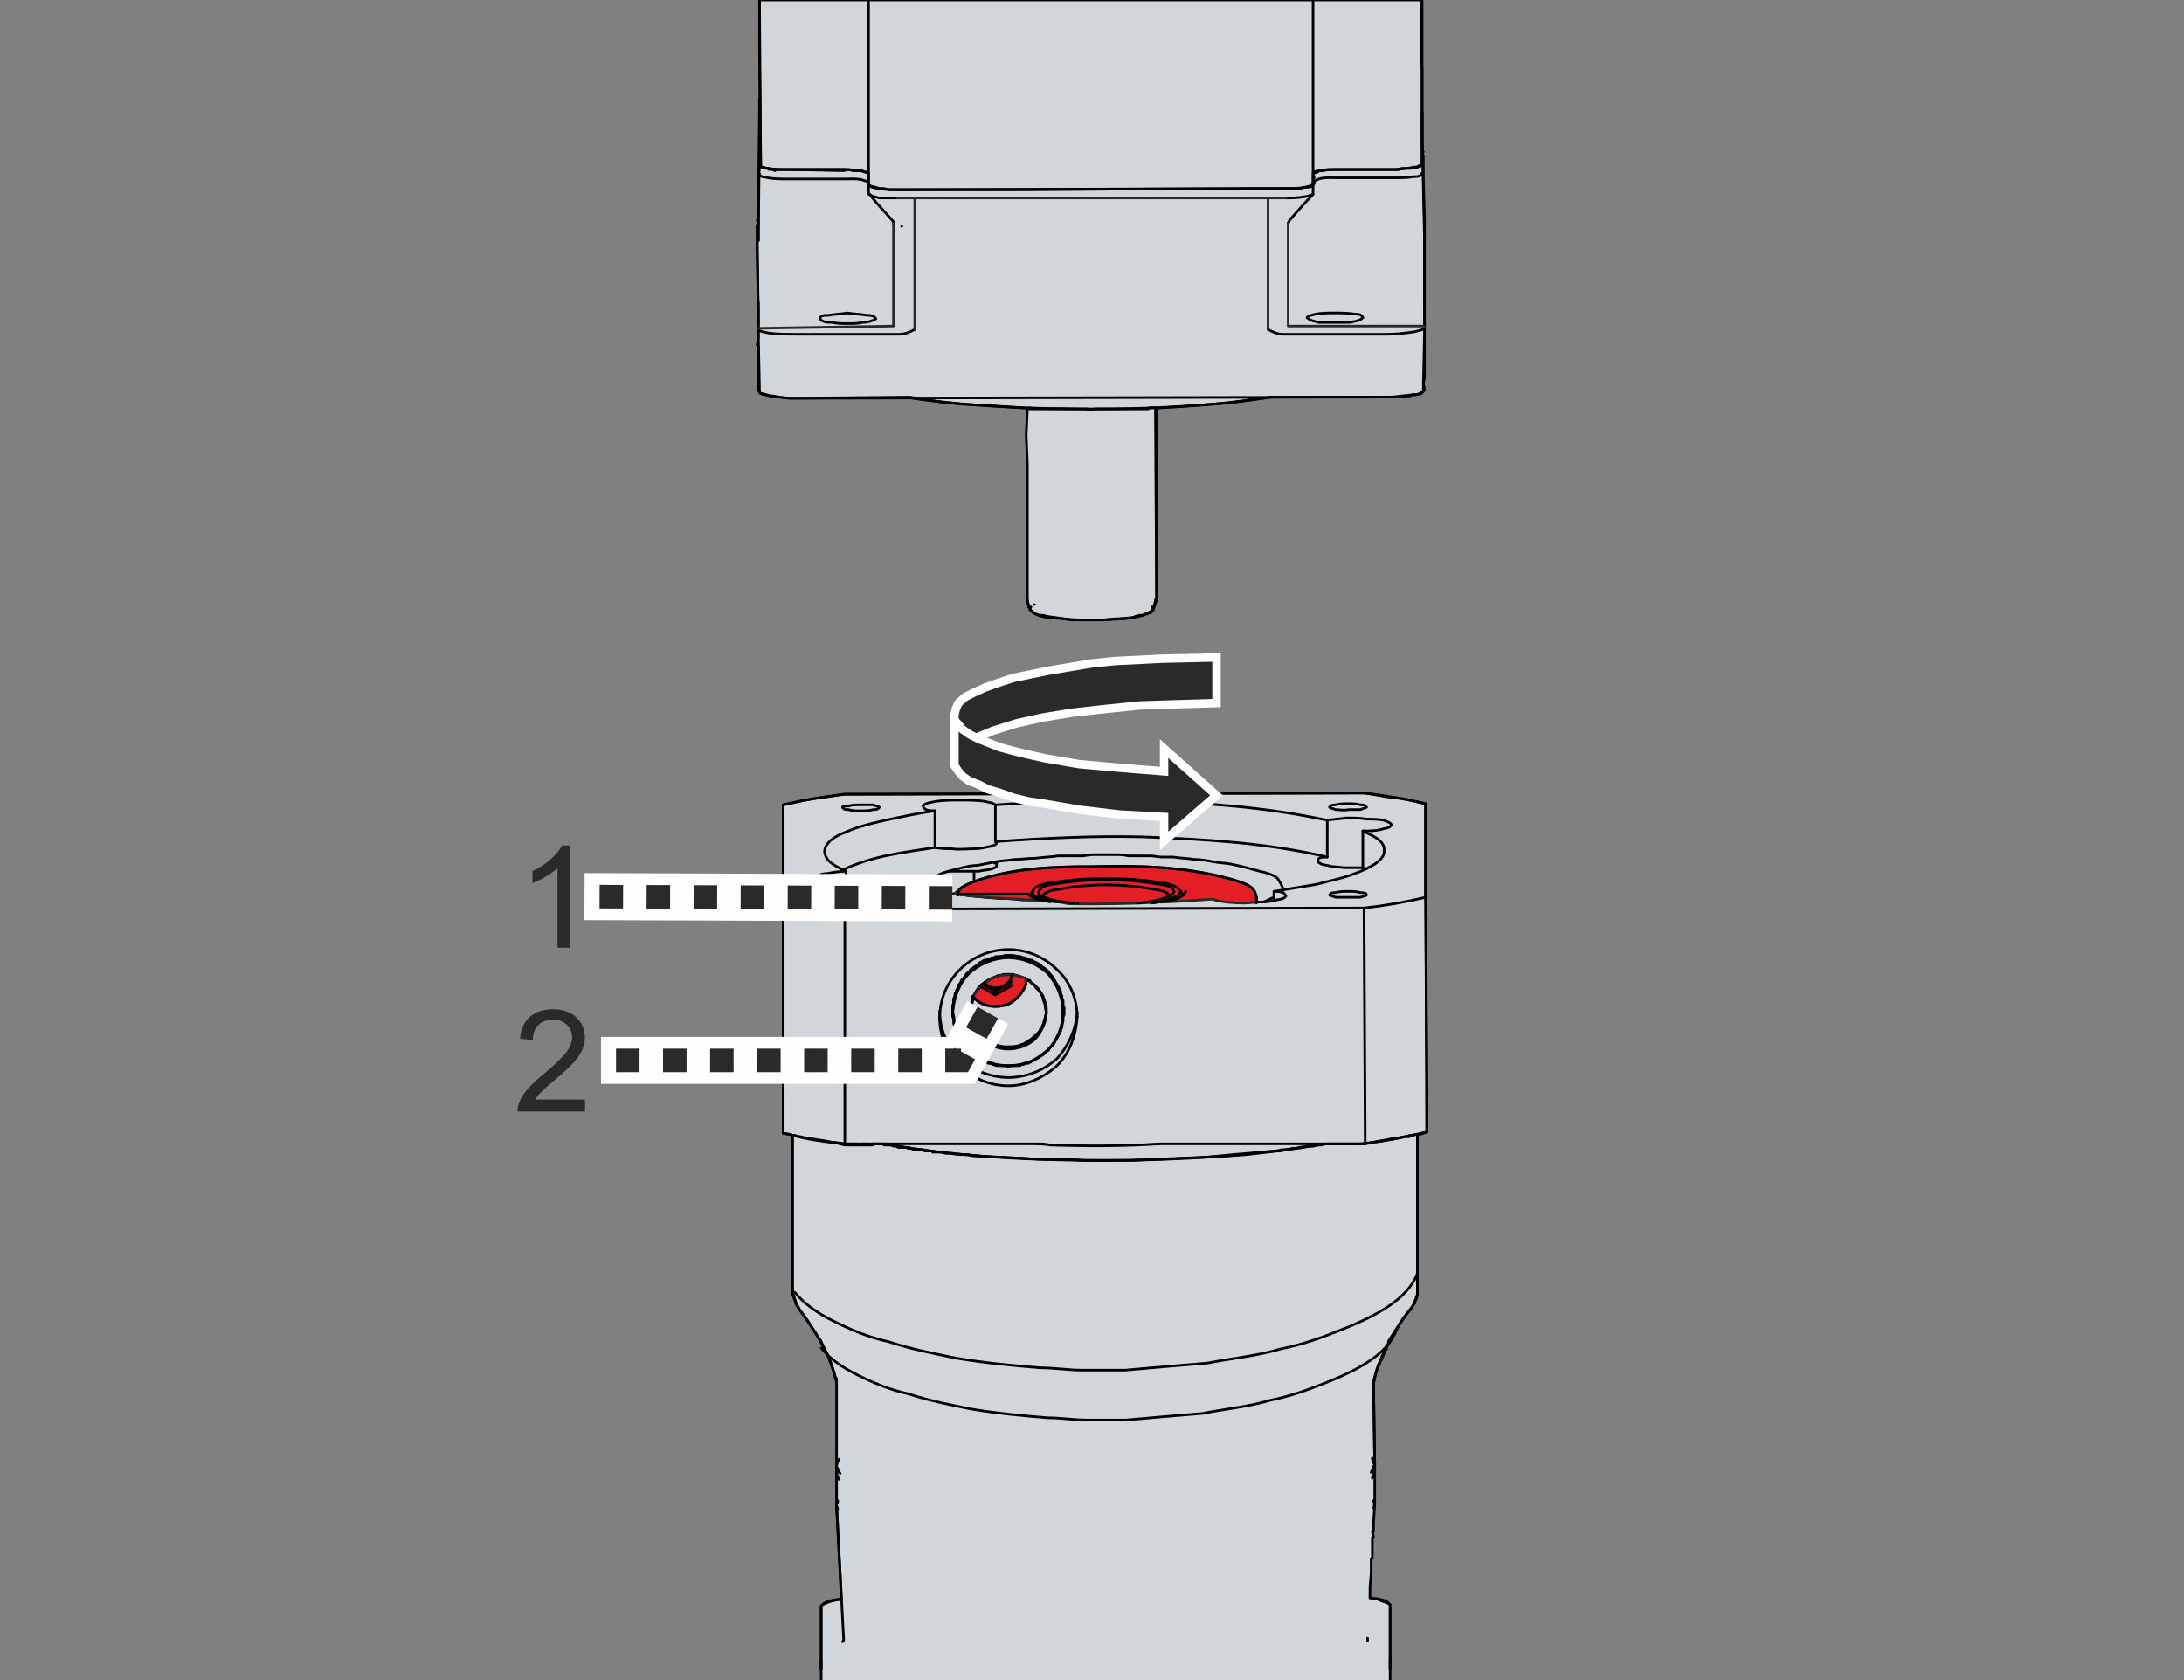 <?xml version="1.0" encoding="UTF-8"?>
<!DOCTYPE svg PUBLIC "-//W3C//DTD SVG 1.1//EN" "http://www.w3.org/Graphics/SVG/1.1/DTD/svg11.dtd">
<!-- Creator: Corel DESIGNER 2018 (64 Bit) -->
<svg xmlns="http://www.w3.org/2000/svg" xml:space="preserve" width="65mm" height="50mm" version="1.1" style="shape-rendering:geometricPrecision; text-rendering:geometricPrecision; image-rendering:optimizeQuality; fill-rule:evenodd; clip-rule:evenodd"
viewBox="0 0 6500 5000"
 xmlns:xlink="http://www.w3.org/1999/xlink">
 <rect x="0" y="0" width="6500" height="5000" fill="#808080" stroke="none"/>
 <defs>
  <style type="text/css">
   <![CDATA[
    .str2 {stroke:#FEFEFE;stroke-width:140;stroke-miterlimit:22.926}
    .str3 {stroke:#FEFEFE;stroke-width:140;stroke-linejoin:round;stroke-miterlimit:22.926}
    .str1 {stroke:#2B2A29;stroke-width:7.62;stroke-linecap:round;stroke-linejoin:round;stroke-miterlimit:22.926}
    .str0 {stroke:black;stroke-width:7.62;stroke-linecap:round;stroke-linejoin:round;stroke-miterlimit:22.926}
    .str4 {stroke:#2B2A29;stroke-width:69.99;stroke-linejoin:round;stroke-miterlimit:22.926;stroke-dasharray:69.99 69.99}
    .str5 {stroke:#FEFEFE;stroke-width:25;stroke-miterlimit:22.926}
    .fil1 {fill:none}
    .fil4 {fill:#2B2A29}
    .fil2 {fill:#E31E24}
    .fil0 {fill:#D1D6DA}
    .fil3 {fill:#2B2A29;fill-rule:nonzero}
   ]]>
  </style>
 </defs>
 <g id="Ebene_x0020_1">
  <polygon id="_G218" class="fil0 str0" points="3735.06,560.92 3011.87,564.45 3011.87,564.45 2697.9,564.45 2697.9,564.45 2697.9,564.45 2697.9,564.45 2669.68,564.45 2669.68,564.45 2669.68,564.45 2659.09,564.45 2659.09,564.45 2652.04,564.45 2652.04,564.45 2644.98,564.45 2644.98,564.45 2644.98,564.45 2630.87,560.92 2630.87,560.92 2623.81,560.92 2623.81,560.92 2623.81,560.92 2620.29,560.92 2620.29,560.92 2620.29,560.92 2620.29,560.92 2616.76,560.92 2616.76,560.92 2616.76,560.92 2616.76,560.92 2613.23,560.92 2613.23,560.92 2613.23,560.92 2613.23,560.92 2613.23,560.92 2588.54,553.87 2588.54,553.87 2585.01,550.34 2585.01,550.34 2585.01,550.34 2585.01,550.34 2585.01,550.34 2585.01,529.17 2585.01,529.17 2585.01,515.06 2585.01,515.06 2574.43,511.53 2574.43,511.53 2563.84,508 2563.84,508 2553.26,508 2553.26,508 2542.68,508 2542.68,508 2525.04,504.48 2525.04,504.48 2525.04,504.48 2510.93,508 2510.93,508 2345.12,504.48 2345.12,504.48 2345.12,504.48 2334.54,504.48 2334.54,504.48 2327.48,504.48 2327.48,504.48 2320.43,504.48 2320.43,504.48 2313.37,504.48 2313.37,504.48 2309.84,504.48 2309.84,504.48 2306.31,508 2299.26,504.48 2299.26,504.48 2292.2,504.48 2292.2,504.48 2292.2,504.48 2292.2,504.48 2288.68,504.48 2288.68,504.48 2285.15,500.95 2285.15,500.95 2285.15,500.95 2281.62,500.95 2281.62,500.95 2281.62,500.95 2281.62,500.95 2278.09,500.95 2278.09,500.95 2278.09,500.95 2278.09,500.95 2263.98,497.42 2263.98,497.42 2263.98,497.42 2263.98,497.42 2263.98,493.89 2263.98,493.89 2260.45,493.89 2260.45,493.89 2260.45,310.45 2260.45,310.45 2260.45,377.48 2260.45,377.48 2260.45,310.45 2260.45,310.45 2260.45,306.92 2260.45,306.92 2260.45,306.92 2260.45,306.92 2260.45,306.92 2260.45,306.92 2260.45,303.39 2260.45,303.39 2260.45,303.39 2260.45,303.39 2260.45,303.39 2260.45,303.39 2260.45,299.87 2260.45,299.87 2260.45,299.87 2260.45,299.87 2260.45,299.87 2260.45,299.87 2260.45,296.34 2260.45,296.34 2260.45,296.34 2260.45,296.34 2260.45,296.34 2260.45,296.34 2260.45,296.34 2260.45,296.34 2260.45,299.87 2260.45,299.87 2260.45,299.87 2260.45,299.87 2260.45,299.87 2260.45,299.87 2260.45,303.39 2260.45,303.39 2260.45,303.39 2260.45,303.39 2260.45,303.39 2260.45,303.39 2260.45,306.92 2260.45,306.92 2260.45,306.92 2260.45,306.92 2260.45,306.92 2260.45,306.92 2260.45,310.45 2260.45,310.45 2260.45,310.45 2260.45,310.45 2260.45,310.45 2260.45,310.45 2260.45,324.56 2260.45,324.56 2260.45,324.56 2256.93,656.17 2256.93,656.17 2256.93,656.17 2253.4,656.17 2253.4,656.17 2256.93,659.7 2256.93,659.7 2253.4,673.81 2253.4,673.81 2253.4,673.81 2253.4,673.81 2253.4,723.2 2253.4,723.2 2253.4,747.89 2253.4,747.89 2256.93,920.75 2256.93,920.75 2256.93,920.75 2256.93,1001.89 2256.93,1001.89 2256.93,1001.89 2256.93,1005.42 2256.93,1005.42 2253.4,1026.59 2253.4,1026.59 2256.93,1030.12 2256.93,1030.12 2256.93,1040.7 2256.93,1040.7 2256.93,1040.7 2256.93,1040.7 2256.93,1040.7 2256.93,1040.7 2256.93,1044.23 2256.93,1044.23 2256.93,1044.23 2256.93,1044.23 2256.93,1065.39 2256.93,1065.39 2256.93,1065.39 2256.93,1065.39 2256.93,1065.39 2256.93,1065.39 2256.93,1075.98 2256.93,1075.98 2256.93,1090.09 2256.93,1090.09 2256.93,1090.09 2256.93,1090.09 2256.93,1090.09 2256.93,1090.09 2256.93,1090.09 2256.93,1104.2 2256.93,1104.2 2256.93,1121.84 2256.93,1121.84 2256.93,1125.37 2256.93,1125.37 2256.93,1125.37 2256.93,1125.37 2256.93,1128.89 2256.93,1128.89 2256.93,1128.89 2256.93,1128.89 2256.93,1128.89 2256.93,1150.06 2256.93,1150.06 2256.93,1150.06 2256.93,1150.06 2260.45,1167.7 2260.45,1167.7 2260.45,1167.7 2256.93,1160.64 2256.93,1160.64 2260.45,1167.7 2263.98,1171.23 2263.98,1171.23 2267.51,1171.23 2267.51,1171.23 2281.62,1174.75 2281.62,1174.75 2292.2,1178.28 2292.2,1178.28 2299.26,1178.28 2299.26,1178.28 2316.9,1181.81 2316.9,1181.81 2348.65,1185.34 2348.65,1185.34 2348.65,1185.34 2708.48,1181.81 2708.48,1181.81 2708.48,1181.81 2796.68,1195.92 2796.68,1195.92 2863.7,1202.98 2863.7,1202.98 2934.26,1206.5 2934.26,1206.5 2983.65,1210.03 2983.65,1210.03 3036.56,1213.56 3036.56,1213.56 3085.95,1217.09 3085.95,1217.09 3167.09,1217.09 3167.09,1217.09 3329.37,1220.62 3329.37,1220.62 3329.37,1220.62 3459.9,1213.56 3459.9,1213.56 3459.9,1213.56 3512.81,1210.03 3512.81,1210.03 3562.2,1206.5 3562.2,1206.5 3657.45,1199.45 3657.45,1199.45 3787.98,1181.81 3787.98,1181.81 3787.98,1181.81 3777.4,1181.81 4140.76,1181.81 4140.76,1181.81 4158.4,1181.81 4158.4,1181.81 4168.98,1178.28 4168.98,1178.28 4179.56,1178.28 4179.56,1178.28 4190.15,1178.28 4190.15,1178.28 4197.2,1178.28 4197.2,1178.28 4204.26,1174.75 4204.26,1174.75 4214.84,1174.75 4214.84,1174.75 4225.42,1171.23 4225.42,1171.23 4228.95,1167.7 4228.95,1167.7 4236.01,1164.17 4236.01,1164.17 4239.54,1160.64 4239.54,1160.64 4236.01,1139.48 4236.01,1139.48 4239.54,1125.37 4239.54,1125.37 4239.54,1121.84 4239.54,1121.84 4239.54,1100.67 4239.54,1100.67 4239.54,1090.09 4239.54,1090.09 4239.54,973.67 4239.54,973.67 4239.54,973.67 4239.54,973.67 4239.54,906.64 4239.54,906.64 4239.54,906.64 4239.54,896.06 4239.54,896.06 4239.54,874.89 4239.54,874.89 4239.54,874.89 4239.54,874.89 4239.54,874.89 4239.54,874.89 4239.54,871.37 4239.54,871.37 4239.54,871.37 4239.54,871.37 4239.54,709.09 4239.54,709.09 4239.54,705.56 4239.54,705.56 4239.54,656.17 4239.54,656.17 4239.54,656.17 4239.54,659.7 4239.54,659.7 4239.54,656.17 4239.54,656.17 4239.54,652.64 4239.54,652.64 4239.54,652.64 4239.54,656.17 4239.54,656.17 4236.01,522.12 4236.01,522.12 4236.01,493.89 4236.01,493.89 4236.01,493.89 4236.01,493.89 4236.01,493.89 4236.01,462.14 4236.01,462.14 4232.48,455.09 4232.48,455.09 4236.01,451.56 4232.48,451.56 4232.48,451.56 4232.48,451.56 4232.48,398.64 4232.48,398.64 4232.48,398.64 4232.48,398.64 4232.48,395.12 4232.48,395.12 4232.48,338.67 4232.48,398.64 4232.48,398.64 4232.48,398.64 4232.48,398.64 4232.48,398.64 4232.48,398.64 4232.48,405.7 4232.48,405.7 4232.48,451.56 4232.48,451.56 4232.48,455.09 4232.48,455.09 4232.48,490.37 4232.48,490.37 4228.95,493.89 4228.95,493.89 4228.95,493.89 4228.95,493.89 4197.2,500.95 4197.2,500.95 4172.51,500.95 4172.51,500.95 4165.45,504.48 4165.45,504.48 4154.87,504.48 4154.87,504.48 4154.87,504.48 4147.81,504.48 4147.81,504.48 3992.59,504.48 3992.59,504.48 3974.95,504.48 3974.95,504.48 3967.9,504.48 3967.9,504.48 3960.84,504.48 3960.84,504.48 3953.79,504.48 3953.79,504.48 3946.73,504.48 3946.73,504.48 3939.67,504.48 3939.67,504.48 3932.62,508 3932.62,508 3925.56,508 3925.56,508 3922.04,511.53 3922.04,511.53 3911.45,515.06 3911.45,515.06 3911.45,515.06 3911.45,515.06 3911.45,515.06 3911.45,515.06 3907.92,515.06 3907.92,515.06 3907.92,515.06 3907.92,518.59 3907.92,518.59 3907.92,518.59 3911.45,529.17 3911.45,529.17 3911.45,529.17 3907.92,529.17 3907.92,529.17 3907.92,532.7 3907.92,532.7 3907.92,532.7 3907.92,532.7 3911.45,546.81 3911.45,546.81 3911.45,546.81 3907.92,546.81 3907.92,546.81 3907.92,546.81 3907.92,546.81 3907.92,546.81 3907.92,550.34 3907.92,550.34 3907.92,550.34 3907.92,550.34 3907.92,550.34 3907.92,550.34 3907.92,550.34 3907.92,550.34 3907.92,550.34 3879.7,557.39 3879.7,557.39 3879.7,557.39 3865.59,560.92 3865.59,560.92 3840.9,560.92 3840.9,560.92 3840.9,560.92 3823.26,560.92 3823.26,560.92 3738.59,560.92 3738.59,560.92 3738.59,560.92 3738.59,560.92 3738.59,560.92 3738.59,560.92 3738.59,560.92 "/>
  <polygon id="_G206" class="fil0 str0" points="3015.4,564.45 3738.59,560.92 3738.59,560.92 3738.59,560.92 3826.79,560.92 3826.79,560.92 3826.79,560.92 3826.79,560.92 3833.84,560.92 3833.84,560.92 3840.9,560.92 3840.9,560.92 3855.01,560.92 3855.01,560.92 3869.12,560.92 3869.12,560.92 3879.7,557.39 3879.7,557.39 3883.23,557.39 3883.23,557.39 3897.34,553.87 3897.34,553.87 3897.34,553.87 3907.92,550.34 3907.92,550.34 3907.92,515.06 3907.92,515.06 3907.92,515.06 3918.51,511.53 3918.51,511.53 3918.51,511.53 3925.56,508 3925.56,508 3936.15,508 3936.15,508 3950.26,504.48 3950.26,504.48 3971.42,504.48 3971.42,504.48 3971.42,504.48 3985.54,504.48 3985.54,504.48 4158.4,504.48 4158.4,504.48 4158.4,504.48 4172.51,500.95 4172.51,500.95 4183.09,500.95 4183.09,500.95 4190.15,500.95 4190.15,500.95 4193.67,500.95 4193.67,500.95 4200.73,500.95 4200.73,500.95 4207.79,497.42 4207.79,497.42 4207.79,497.42 4211.31,497.42 4211.31,497.42 4211.31,497.42 4218.37,497.42 4218.37,497.42 4218.37,497.42 4221.9,493.89 4221.9,493.89 4221.9,493.89 4232.48,490.37 4232.48,490.37 4232.48,490.37 4232.48,490.37 4232.48,490.37 4232.48,469.2 4232.48,469.2 4232.48,465.67 4232.48,465.67 4232.48,465.67 4232.48,465.67 4232.48,465.67 4232.48,465.67 4232.48,222.25 4232.48,222.25 4232.48,201.09 4228.95,201.09 4228.95,201.09 4228.95,201.09 4228.95,197.56 4228.95,197.56 4228.95,197.56 4228.95,197.56 4228.95,0 4228.95,0 2260.45,0 2260.45,0 2260.45,0 2260.45,0 2260.45,0 2260.45,158.75 2260.45,158.75 2260.45,158.75 2260.45,158.75 2263.98,493.89 2263.98,493.89 2263.98,493.89 2267.51,497.42 2267.51,497.42 2267.51,497.42 2285.15,500.95 2285.15,500.95 2299.26,504.48 2299.26,504.48 2313.37,504.48 2313.37,504.48 2320.43,504.48 2320.43,504.48 2327.48,504.48 2327.48,504.48 2338.06,504.48 2338.06,504.48 2338.06,504.48 2348.65,504.48 2348.65,504.48 2510.93,504.48 2510.93,504.48 2510.93,504.48 2521.51,504.48 2521.51,504.48 2528.56,504.48 2528.56,504.48 2539.15,508 2539.15,508 2549.73,508 2549.73,508 2560.31,508 2560.31,508 2563.84,508 2563.84,508 2570.9,511.53 2570.9,511.53 2570.9,511.53 2574.43,511.53 2574.43,511.53 2574.43,511.53 2585.01,515.06 2585.01,515.06 2585.01,515.06 2585.01,550.34 2585.01,550.34 2585.01,550.34 2592.06,553.87 2592.06,553.87 2592.06,553.87 2606.18,557.39 2606.18,557.39 2616.76,560.92 2616.76,560.92 2630.87,560.92 2630.87,560.92 2644.98,564.45 2644.98,564.45 2644.98,564.45 2687.31,564.45 2687.31,564.45 2697.9,564.45 2697.9,564.45 2697.9,564.45 2697.9,564.45 2750.81,564.45 2750.81,564.45 3011.87,564.45 3011.87,564.45 3011.87,564.45 3011.87,564.45 3011.87,564.45 3011.87,564.45 "/>
  <polygon id="_G119" class="fil0 str0" points="3438.73,1785.06 3442.26,1785.06 3442.26,1319.39 3442.26,1319.39 3442.26,1217.09 3435.2,1213.56 3435.2,1213.56 3435.2,1213.56 3435.2,1213.56 3435.2,1213.56 3435.2,1213.56 3435.2,1213.56 3435.2,1213.56 3431.67,1213.56 3431.67,1213.56 3431.67,1213.56 3431.67,1213.56 3431.67,1213.56 3431.67,1213.56 3428.15,1213.56 3428.15,1213.56 3424.62,1213.56 3424.62,1213.56 3424.62,1213.56 3424.62,1213.56 3421.09,1213.56 3421.09,1213.56 3417.56,1217.09 3417.56,1217.09 3417.56,1217.09 3417.56,1217.09 3417.56,1217.09 3417.56,1217.09 3414.04,1217.09 3414.04,1217.09 3410.51,1217.09 3410.51,1217.09 3406.98,1217.09 3406.98,1217.09 3406.98,1217.09 3406.98,1217.09 3399.92,1217.09 3399.92,1217.09 3396.4,1217.09 3396.4,1217.09 3392.87,1217.09 3392.87,1217.09 3392.87,1217.09 3392.87,1217.09 3392.87,1217.09 3392.87,1217.09 3392.87,1217.09 3389.34,1217.09 3389.34,1217.09 3389.34,1217.09 3389.34,1217.09 3389.34,1217.09 3389.34,1217.09 3389.34,1217.09 3385.81,1217.09 3385.81,1217.09 3382.29,1217.09 3382.29,1217.09 3375.23,1217.09 3375.23,1217.09 3371.7,1217.09 3371.7,1217.09 3364.65,1217.09 3364.65,1217.09 3364.65,1217.09 3364.65,1217.09 3364.65,1217.09 3364.65,1217.09 3364.65,1217.09 3364.65,1217.09 3364.65,1217.09 3364.65,1217.09 3364.65,1217.09 3361.12,1217.09 3361.12,1217.09 3361.12,1217.09 3354.06,1217.09 3354.06,1217.09 3354.06,1217.09 3354.06,1217.09 3354.06,1217.09 3354.06,1217.09 3354.06,1217.09 3354.06,1217.09 3354.06,1217.09 3354.06,1217.09 3354.06,1217.09 3350.54,1217.09 3350.54,1217.09 3350.54,1217.09 3343.48,1217.09 3343.48,1217.09 3343.48,1217.09 3343.48,1217.09 3343.48,1217.09 3343.48,1217.09 3343.48,1217.09 3343.48,1217.09 3343.48,1217.09 3343.48,1217.09 3339.95,1217.09 3339.95,1217.09 3332.9,1217.09 3332.9,1217.09 3332.9,1217.09 3332.9,1217.09 3332.9,1217.09 3332.9,1217.09 3332.9,1217.09 3329.37,1217.09 3329.37,1217.09 3329.37,1217.09 3329.37,1217.09 3329.37,1217.09 3329.37,1217.09 3329.37,1217.09 3322.31,1217.09 3322.31,1217.09 3322.31,1217.09 3318.79,1217.09 3318.79,1217.09 3318.79,1217.09 3318.79,1217.09 3318.79,1217.09 3318.79,1217.09 3318.79,1217.09 3318.79,1217.09 3318.79,1217.09 3318.79,1217.09 3318.79,1217.09 3311.73,1217.09 3311.73,1217.09 3311.73,1217.09 3308.2,1217.09 3308.2,1217.09 3308.2,1217.09 3308.2,1217.09 3308.2,1217.09 3308.2,1217.09 3308.2,1217.09 3308.2,1217.09 3308.2,1217.09 3308.2,1217.09 3308.2,1217.09 3297.62,1217.09 3297.62,1217.09 3294.09,1217.09 3294.09,1217.09 3287.04,1217.09 3287.04,1217.09 3287.04,1217.09 3283.51,1217.09 3283.51,1217.09 3283.51,1217.09 3283.51,1217.09 3283.51,1217.09 3283.51,1217.09 3283.51,1217.09 3283.51,1217.09 3283.51,1217.09 3283.51,1217.09 3283.51,1217.09 3272.92,1217.09 3272.92,1217.09 3272.92,1217.09 3272.92,1217.09 3272.92,1217.09 3272.92,1217.09 3272.92,1217.09 3269.4,1217.09 3269.4,1217.09 3269.4,1217.09 3269.4,1217.09 3269.4,1217.09 3269.4,1217.09 3269.4,1217.09 3262.34,1217.09 3262.34,1217.09 3262.34,1217.09 3258.81,1217.09 3258.81,1217.09 3258.81,1217.09 3258.81,1217.09 3258.81,1217.09 3258.81,1217.09 3258.81,1217.09 3258.81,1217.09 3258.81,1217.09 3258.81,1217.09 3258.81,1217.09 3248.23,1220.62 3248.23,1220.62 3248.23,1220.62 3248.23,1220.62 3248.23,1220.62 3248.23,1220.62 3248.23,1220.62 3248.23,1220.62 3248.23,1220.62 3248.23,1220.62 3248.23,1220.62 3244.7,1220.62 3244.7,1220.62 3244.7,1220.62 3237.65,1220.62 3237.65,1220.62 3237.65,1220.62 3237.65,1220.62 3237.65,1220.62 3237.65,1220.62 3234.12,1217.09 3234.12,1217.09 3234.12,1217.09 3234.12,1217.09 3234.12,1217.09 3234.12,1217.09 3223.54,1217.09 3223.54,1217.09 3223.54,1217.09 3223.54,1217.09 3223.54,1217.09 3223.54,1217.09 3223.54,1217.09 3223.54,1217.09 3223.54,1217.09 3223.54,1217.09 3223.54,1217.09 3220.01,1217.09 3220.01,1217.09 3220.01,1217.09 3212.95,1217.09 3212.95,1217.09 3212.95,1217.09 3209.42,1217.09 3209.42,1217.09 3209.42,1217.09 3209.42,1217.09 3209.42,1217.09 3209.42,1217.09 3209.42,1217.09 3209.42,1217.09 3209.42,1217.09 3209.42,1217.09 3209.42,1217.09 3198.84,1217.09 3198.84,1217.09 3195.31,1217.09 3195.31,1217.09 3188.26,1217.09 3188.26,1217.09 3188.26,1217.09 3184.73,1217.09 3184.73,1217.09 3184.73,1217.09 3184.73,1217.09 3184.73,1217.09 3184.73,1217.09 3184.73,1217.09 3184.73,1217.09 3184.73,1217.09 3184.73,1217.09 3184.73,1217.09 3177.67,1217.09 3177.67,1217.09 3177.67,1217.09 3174.15,1217.09 3174.15,1217.09 3174.15,1217.09 3174.15,1217.09 3174.15,1217.09 3174.15,1217.09 3174.15,1217.09 3174.15,1217.09 3174.15,1217.09 3174.15,1217.09 3174.15,1217.09 3163.56,1217.09 3163.56,1217.09 3163.56,1217.09 3163.56,1217.09 3163.56,1217.09 3163.56,1217.09 3163.56,1217.09 3163.56,1217.09 3163.56,1217.09 3163.56,1217.09 3163.56,1217.09 3160.04,1217.09 3160.04,1217.09 3160.04,1217.09 3152.98,1217.09 3152.98,1217.09 3152.98,1217.09 3152.98,1217.09 3152.98,1217.09 3152.98,1217.09 3152.98,1217.09 3149.45,1217.09 3149.45,1217.09 3149.45,1217.09 3149.45,1217.09 3149.45,1217.09 3149.45,1217.09 3149.45,1217.09 3142.4,1217.09 3142.4,1217.09 3142.4,1217.09 3142.4,1217.09 3142.4,1217.09 3142.4,1217.09 3142.4,1217.09 3138.87,1217.09 3138.87,1217.09 3138.87,1217.09 3138.87,1217.09 3138.87,1217.09 3138.87,1217.09 3138.87,1217.09 3131.81,1217.09 3131.81,1217.09 3131.81,1217.09 3131.81,1217.09 3131.81,1217.09 3131.81,1217.09 3131.81,1217.09 3128.29,1217.09 3128.29,1217.09 3128.29,1217.09 3128.29,1217.09 3128.29,1217.09 3128.29,1217.09 3128.29,1217.09 3121.23,1217.09 3121.23,1217.09 3117.7,1217.09 3117.7,1217.09 3114.18,1217.09 3114.18,1217.09 3114.18,1217.09 3114.18,1217.09 3114.18,1217.09 3114.18,1217.09 3114.18,1217.09 3110.65,1217.09 3110.65,1217.09 3110.65,1217.09 3110.65,1217.09 3110.65,1217.09 3110.65,1217.09 3110.65,1217.09 3103.59,1217.09 3103.59,1217.09 3103.59,1217.09 3103.59,1217.09 3096.54,1217.09 3096.54,1217.09 3096.54,1217.09 3096.54,1217.09 3096.54,1217.09 3096.54,1217.09 3093.01,1217.09 3093.01,1217.09 3089.48,1217.09 3089.48,1217.09 3085.95,1217.09 3085.95,1217.09 3082.43,1217.09 3082.43,1217.09 3078.9,1217.09 3078.9,1217.09 3075.37,1217.09 3075.37,1217.09 3075.37,1217.09 3075.37,1217.09 3075.37,1217.09 3075.37,1217.09 3071.84,1217.09 3071.84,1217.09 3068.31,1217.09 3068.31,1217.09 3068.31,1217.09 3068.31,1217.09 3068.31,1217.09 3064.79,1217.09 3064.79,1217.09 3064.79,1217.09 3064.79,1213.56 3064.79,1213.56 3057.73,1217.09 3057.73,1217.09 3054.2,1294.7 3054.2,1294.7 3057.73,1382.89 3057.73,1788.59 3057.73,1788.59 3057.73,1781.53 3057.73,1781.53 3057.73,1788.59 3057.73,1788.59 3061.26,1802.7 3061.26,1802.7 3061.26,1806.23 3061.26,1806.23 3061.26,1806.23 3061.26,1806.23 3061.26,1806.23 3061.26,1806.23 3061.26,1806.23 3061.26,1806.23 3061.26,1806.23 3061.26,1806.23 3061.26,1806.23 3061.26,1806.23 3064.79,1806.23 3064.79,1809.75 3064.79,1809.75 3064.79,1809.75 3064.79,1809.75 3064.79,1809.75 3064.79,1809.75 3064.79,1809.75 3064.79,1809.75 3064.79,1809.75 3064.79,1809.75 3068.31,1816.81 3068.31,1816.81 3075.37,1823.87 3075.37,1823.87 3082.43,1827.39 3082.43,1827.39 3093.01,1830.92 3093.01,1830.92 3103.59,1830.92 3103.59,1830.92 3117.7,1834.45 3117.7,1834.45 3142.4,1837.98 3142.4,1837.98 3188.26,1845.03 3188.26,1845.03 3237.65,1845.03 3237.65,1845.03 3279.98,1845.03 3279.98,1845.03 3318.79,1841.5 3318.79,1841.5 3347.01,1841.5 3347.01,1841.5 3371.7,1837.98 3371.7,1837.98 3378.76,1834.45 3378.76,1834.45 3392.87,1830.92 3392.87,1830.92 3403.45,1830.92 3403.45,1830.92 3406.98,1827.39 3406.98,1827.39 3414.04,1827.39 3414.04,1827.39 3417.56,1823.87 3417.56,1823.87 3424.62,1823.87 3424.62,1823.87 3431.67,1816.81 3431.67,1816.81 3435.2,1806.23 3435.2,1806.23 3442.26,1785.06 3442.26,1785.06 3442.26,1785.06 "/>
  <path id="_G8" class="fil0 str0" d="M4059.62 2360.09l-1548.69 3.53 0 0 -45.87 7.05 0 0 -24.69 3.53 0 0 -45.86 7.05 0 0 -63.5 14.12 0 0 0 278.69 0 0 0 0 0 0 0 0 0 0 0 338.67 0 0 0 0 0 359.83 0 0 0 0 0 0 21.17 3.53 0 0 7.05 3.53 0 0 0 0 0 0 0 0 3.53 0 0 0 0 0 0 0 0 0 3.53 0 0 0 0 0 0 0 0 0 7.05 3.52 0 0 3.53 0 0 0 0 0 0 0 7.06 0 0 0 7.05 3.53 0 0 0 0 0 0 3.53 0 0 0 3.53 0 0 0 10.58 3.53 0 0 0 0 0 0 0 0 10.58 0 0 0 3.53 0 0 0 17.64 3.53 0 0 3.53 0 0 0 21.16 3.52 0 0 10.59 3.53 0 0 7.05 0 0 0 0 0 0 0 0 0 7.06 0 0 0 24.69 3.53 0 0 0 0 0 0 0 0 35.28 0 0 0 0 0 0 3.53 0 0 14.11 -3.53 0 0 14.11 0 0 0 0 0 3.53 3.53 0 0 7.06 -3.53 0 0 3.52 3.53 0 0 0 0 3.53 -3.53 7.06 0 0 0 0 0 0 0 0 0 0 0 31.75 0 0 0 0 0 81.14 14.11 0 0 109.36 14.11 0 0 0 0 123.47 10.59 0 0 0 0 84.67 3.52 0 0 59.97 3.53 0 0 74.08 0 0 0 59.97 3.53 0 0 31.75 0 0 0 10.59 0 0 0 17.64 0 0 0 0 0 0 0 3.52 0 0 0 0 0 0 0 10.59 0 0 0 0 0 0 0 17.64 0 0 0 0 0 59.97 0 0 0 77.61 -3.53 0 0 102.3 -3.53 0 0 0 0 112.89 -10.58 0 0 0 0 81.14 -7.06 0 0 -3.53 0 0 0 49.39 -3.52 0 0 7.06 0 0 0 0 0 7.05 -3.53 0 0 0 0 0 0 10.59 0 0 0 0 0 7.05 0 0 0 0 0 3.53 0 0 0 3.53 0 0 0 7.05 -3.53 0 0 0 0 0 0 0 0 0 0 0 0 0 0 0 0 3.53 0 0 0 7.06 0 0 0 0 0 -3.53 0 0 0 3.53 0 0 0 3.53 0 0 0 0 0 0 0 0 0 0 0 0 0 7.05 -3.53 0 0 0 0 0 0 0 0 0 0 84.67 -10.58 0 0 0 0 -3.53 0 0 0 17.64 0 7.05 0 0 0 0 0 42.34 0 0 0 0 0 0 0 0 0 49.39 0 0 0 0 0 74.08 -14.11 0 0 67.03 -10.58 0 0 21.16 -3.53 0 0 21.17 -7.06 0 0 0 -7.05 0 0 0 0 0 -109.36 0 0 -3.53 -582.09 0 0 0 0 0 -278.69 0 0 0 0 -63.5 -14.11 0 0 -56.44 -7.06 0 0 -38.81 -7.05 0 0 -24.69 -3.53 0 0zm-673.81 225.78l67.03 3.52 127 14.11 0 0 49.39 10.59 0 0 0 0 17.64 3.53 38.8 10.58 0 0 35.28 17.64 0 0 10.59 14.11 0 0 3.52 3.53 0 0 0 -3.53 0 0 3.53 10.58 0 14.11 0 0 0 0 0 0 -3.53 0 0 0 -21.16 0 0 0 0 0 3.52 0 0 0 0 0 -24.69 0 0 0 -17.64 0 0 0 0 0 0 0 -10.58 0 0 0 0 0 0 0 -3.53 -3.52 0 0 0 0 -7.06 3.52 0 0 0 -3.52 0 0 0 0 0 0 -7.05 0 0 0 0 0 0 0 0 0 0 0 0 0 0 0 -10.58 0 0 0 0 0 0 0 3.52 0 0 0 -3.52 0 0 0 -10.59 -3.53 0 0 -7.05 -3.53 0 0 0 0 3.52 0 0 0 -3.52 0 0 0 -3.53 0 0 0 -3.53 0 0 0 0 0 0 -3.53 0 0 0 0 -3.53 0 0 0 0 0 3.53 0 0 0 -10.58 0 0 0 -3.53 0 0 0 0 0 0 0 3.53 0 0 0 -3.53 0 0 0 -14.11 3.53 0 0 0 0 3.53 0 0 0 -3.53 0 0 0 -21.17 0 0 0 0 0 7.06 0 0 0 -7.06 0 0 0 -28.22 3.53 0 0 0 0 7.06 -3.53 0 0 -7.06 3.53 0 0 -31.75 0 0 0 0 0 -7.06 0 0 0 -10.58 0 0 0 0 0 0 0 0 0 0 0 0 0 0 0 0 0 0 0 0 0 0 0 0 0 -21.17 0 0 0 0 0 0 0 3.53 0 0 0 -10.58 3.53 0 0 0 0 0 0 0 0 -10.58 0 0 0 -10.59 0 0 0 0 0 0 0 -10.58 0 0 0 0 0 0 0 0 0 0 0 0 0 0 0 0 0 0 0 0 0 -14.11 0 0 0 0 0 0 0 0 0 0 0 0 0 0 0 -24.7 0 0 0 0 0 0 0 0 0 0 0 0 0 0 0 0 0 -10.58 0 0 0 0 0 0 0 -3.53 0 0 0 0 0 0 0 0 0 0 0 0 0 -14.11 0 0 0 3.53 0 0 0 -3.53 0 0 0 0 0 0 0 0 0 0 3.52 0 0 -10.58 0 0 0 0 0 0 -3.52 0 0 -14.11 0 0 0 0 0 -3.53 0 0 0 -10.58 0 0 0 -45.87 3.52 0 0 0 0 0 -3.52 0 0 -14.11 0 0 0 -14.11 0 0 0 0 0 0 0 0 0 -14.11 0 0 0 -14.11 0 0 0 0 0 0 0 0 0 -42.33 0 0 0 0 0 0 0 0 0 -21.17 0 0 0 0 0 0 0 0 0 -14.11 0 0 0 -10.58 0 0 0 0 0 0 0 -10.59 0 0 0 0 0 0 -3.53 0 0 -10.58 0 0 0 0 0 -3.53 3.53 0 0 0 0 -7.05 -3.53 0 0 -3.53 0 0 0 0 0 0 0 0 0 -7.06 0 0 0 -45.86 0 0 0 0 0 10.59 0 0 0 -7.06 0 0 0 -31.75 -3.53 0 0 0 0 7.06 0 0 0 -17.64 0 0 0 0 0 0 0 0 0 0 0 0 0 -7.06 0 0 0 0 0 0 0 7.06 0 0 0 -7.06 0 0 0 -17.64 0 0 0 0 0 10.59 0 0 0 -10.59 0 0 0 -81.14 -7.06 0 0 -52.91 -7.05 0 0 0 0 10.58 -10.58 0 0 0 0 14.11 -10.59 0 0 31.75 -14.11 0 0 98.78 -21.17 0 0 63.5 -7.05 0 0 17.64 0 0 0 10.58 -3.53 0 0 70.56 -3.53 0 0 155.22 -3.52 0 0 0 0 70.55 0zm-455.08 571.5l-7.05 -3.53 0 0 0 0 0 0 0 0 0 0 -7.06 -3.53 0 0 0 0 0 0 -7.06 -3.53 0 0 0 0 0 0 0 0 0 0 0 0 -3.52 -3.53 0 0 -3.53 0 0 0 -3.53 -3.52 0 0 -7.05 -7.06 0 0 0 0 0 0 -3.53 -3.53 0 0 0 0 0 0 0 0 0 0 -7.06 -3.52 0 0 0 0 0 0 0 0 0 0 0 0 -3.53 -7.06 0 0 0 0 0 0 0 0 0 0 0 0 -7.05 -3.53 0 0 0 0 0 0 0 0 0 0 0 0 -3.53 -7.05 0 0 0 0 0 0 0 0 0 0 -3.53 -7.06 0 0 0 0 0 0 0 0 0 0 0 0 -3.52 -7.05 0 0 0 0 0 0 0 0 0 0 0 0 -3.53 -3.53 0 0 0 0 0 0 0 0 -3.53 -7.06 0 0 0 0 0 0 0 0 0 0 0 0 0 0 0 0 0 0 0 0 0 0 0 0 -3.53 -7.05 0 0 0 0 0 0 0 0 0 0 0 0 -3.53 -7.06 0 0 0 0 0 0 0 0 0 0 0 0 0 0 0 0 0 -7.05 0 0 0 0 0 0 0 0 0 0 0 0 0 0 0 0 0 0 0 0 -3.52 -7.06 0 0 0 0 0 0 0 0 0 0 0 0 0 0 0 0 0 0 0 0 -3.53 -7.06 0 0 0 0 0 0 0 0 0 0 0 0 0 0 0 0 0 0 0 0 0 -7.05 0 0 0 0 0 0 0 0 0 0 0 0 0 0 0 0 0 0 0 0 0 0 0 0 0 -7.06 0 0 0 0 0 0 0 0 0 0 0 0 0 0 0 0 0 0 0 0 0 0 0 0 0 -7.05 0 0 -3.53 0 0 0 0 0 0 0 0 0 0 0 0 0 0 0 0 0 0 0 0 0 0 -7.06 0 0 0 0 0 0 0 0 0 0 0 0 0 0 0 0 0 0 0 0 0 -7.05 0 0 0 0 0 0 0 0 0 0 0 0 0 0 0 0 0 0 0 0 0 -7.06 0 0 0 0 0 0 0 0 0 0 0 0 0 0 0 0 0 0 0 0 0 -7.05 0 0 0 0 0 0 0 0 0 0 0 0 0 0 0 0 0 0 0 0 0 -7.06 0 0 0 0 0 0 0 0 0 0 3.53 -3.53 0 0 0 0 0 0 0 0 0 -3.53 0 0 0 0 0 0 0 0 0 0 0 -3.52 0 0 0 0 0 0 0 0 0 -3.53 0 0 0 0 0 0 0 0 0 0 0 -3.53 0 0 0 0 0 -3.53 0 0 0 0 0 0 3.53 -3.52 0 0 0 0 0 0 0 0 0 -3.53 0 0 0 0 0 0 0 0 0 0 0 -3.53 0 0 0 0 0 0 0 0 0 -3.53 0 0 0 0 0 0 0 0 0 0 3.52 -3.53 0 0 0 0 0 0 0 0 0 0 0 0 0 0 0 0 0 -3.52 0 0 0 0 0 0 3.53 -3.53 0 0 0 0 0 0 0 0 0 0 0 0 3.53 -7.06 0 0 0 0 0 0 0 0 0 0 0 0 0 0 0 0 0 0 0 0 0 -7.05 0 0 0 0 0 0 0 0 0 0 0 0 0 0 7.06 -7.06 0 0 0 0 0 0 0 0 0 0 0 0 0 0 0 0 0 0 0 0 0 -3.53 0 0 3.52 -7.05 0 0 3.53 0 0 0 3.53 -7.06 0 0 0 0 0 0 0 0 0 0 0 0 0 0 3.53 -3.52 0 0 0 0 0 0 0 0 0 0 0 0 3.52 -7.06 0 0 3.53 0 0 0 3.53 -3.53 0 0 3.53 -7.05 0 0 7.05 -3.53 0 0 0 0 0 0 0 0 0 0 0 0 0 0 3.53 -3.53 0 0 3.53 0 0 0 3.53 -3.53 7.05 -3.52 0 0 0 0 0 -3.53 0 0 0 0 0 0 3.53 -3.53 0 0 7.06 0 0 0 0 0 0 -3.53 0 0 0 0 0 0 7.05 -3.53 0 0 0 0 0 0 0 0 0 0 7.06 0 0 0 0 0 0 0 0 0 0 0 0 0 3.52 -3.52 0 0 3.53 0 0 0 7.06 -3.53 0 0 3.53 0 0 0 0 0 3.52 0 0 0 0 0 3.53 -3.53 0 0 0 0 3.53 0 0 0 0 0 7.05 0 0 0 0 0 0 0 0 0 0 0 7.06 0 0 0 0 0 0 0 0 0 0 0 0 0 7.06 0 0 0 0 0 0 0 0 0 0 0 7.05 -3.53 0 0 0 0 0 0 0 0 0 0 7.06 0 0 0 0 0 0 0 0 0 0 0 7.05 0 0 0 0 0 0 0 0 0 0 0 7.06 3.53 0 0 0 0 0 0 0 0 0 0 7.05 0 0 0 0 0 0 0 0 0 0 0 7.06 0 0 0 0 0 0 0 0 0 0 0 0 0 7.05 0 0 0 0 0 0 0 0 0 0 0 7.06 3.53 0 0 0 0 0 0 0 0 0 0 7.06 0 0 0 0 0 0 0 0 0 0 0 7.05 3.53 0 0 0 0 0 0 0 0 0 0 7.06 3.52 0 0 0 0 0 0 0 0 0 0 3.52 0 0 0 3.53 0 0 0 3.53 3.53 0 0 0 0 0 0 0 0 0 0 7.06 3.53 0 0 7.05 3.53 0 0 0 0 0 0 7.06 3.53 0 0 0 0 0 0 0 0 0 0 0 0 3.52 7.05 0 0 0 0 0 0 0 0 0 0 7.06 3.53 0 0 0 0 0 0 0 0 0 0 0 0 3.53 3.53 0 0 0 0 0 0 0 0 0 0 0 0 7.05 3.52 0 0 0 0 0 0 0 0 0 0 0 0 3.53 7.06 0 0 0 0 0 0 0 0 0 0 0 0 7.06 7.06 0 0 0 0 0 0 0 0 0 0 3.52 3.52 0 0 0 0 0 0 0 0 3.53 7.06 0 0 0 0 0 0 0 0 0 0 0 0 0 0 0 0 3.53 3.53 0 0 0 0 0 0 0 0 0 0 0 0 3.53 7.05 0 0 0 0 0 0 0 0 0 0 0 0 3.52 7.06 0 0 0 0 0 0 0 0 0 0 0 0 0 0 0 0 0 0 0 0 0 0 0 0 3.53 7.05 0 0 0 0 0 0 0 0 3.53 3.53 0 0 0 0 0 0 0 0 0 3.53 0 0 0 0 0 0 0 0 0 0 0 0 0 0 3.53 3.53 0 0 0 0 0 0 0 0 0 7.05 0 0 0 0 0 0 0 0 3.53 7.06 0 0 0 0 0 0 0 0 0 7.05 0 0 0 0 0 0 0 0 0 0 0 0 0 0 0 0 0 0 0 0 3.52 7.06 0 0 0 0 0 0 0 0 0 7.05 0 0 0 0 0 0 0 0 0 0 0 0 0 0 0 0 0 0 0 0 0 0 0 0 0 7.06 0 0 0 0 0 0 0 0 0 0 0 0 0 0 0 0 0 0 0 0 3.53 7.06 0 0 0 0 0 0 0 0 0 0 0 0 0 0 0 0 0 0 0 0 0 7.05 0 0 0 0 0 0 0 0 0 0 0 0 0 0 0 0 0 0 0 0 0 7.06 0 0 0 0 0 0 0 0 0 0 0 0 0 0 0 0 0 0 0 0 0 7.05 0 0 0 0 0 0 0 0 0 0 0 0 0 0 0 0 0 0 0 0 -3.53 7.06 0 0 0 0 0 0 0 0 0 0 0 0 0 7.05 0 0 0 0 0 0 0 7.06 0 0 0 0 0 0 0 0 0 0 0 0 0 0 0 0 0 0 0 0 -3.52 7.05 0 0 0 0 0 0 0 0 0 0 0 0 0 0 0 0 0 0 0 0 0 0 0 0 0 7.06 0 0 0 0 0 0 0 0 0 0 0 0 -3.53 7.06 0 0 0 0 0 0 0 0 0 0 0 0 0 7.05 0 0 -3.53 0 0 0 0 7.06 0 0 0 0 0 0 0 0 0 0 0 0 -3.53 7.05 0 0 0 0 0 0 0 0 0 0 0 0 0 0 0 0 0 0 0 0 -3.53 3.53 0 0 0 3.53 0 0 -3.52 3.53 0 0 0 0 0 0 0 0 0 0 0 0 -3.53 7.05 0 0 0 0 0 0 0 0 0 0 0 0 0 0 -3.53 7.06 0 0 0 0 0 0 -7.05 3.52 0 0 0 0 0 0 0 0 0 0 0 0 -3.53 7.06 0 0 0 0 0 0 -3.53 3.53 0 0 0 3.53 0 0 -7.05 3.52 0 0 0 0 0 0 0 0 -3.53 3.53 0 0 -7.06 7.06 0 0 0 0 0 0 0 0 0 0 -7.05 3.52 0 0 0 0 0 0 0 0 0 0 0 0 -3.53 3.53 0 0 0 0 0 0 -7.06 3.53 0 0 0 0 0 0 0 0 -7.05 3.53 0 0 0 0 0 0 -3.53 3.53 0 0 -3.53 0 0 0 -3.53 3.52 0 0 -3.52 0 0 0 -3.53 3.53 0 0 -3.53 0 0 0 -3.53 0 0 0 0 0 -3.52 0 0 0 0 0 -3.53 3.53 0 0 -3.53 0 0 0 -7.06 0 0 0 0 3.53 0 0 -3.52 0 0 0 0 0 0 0 -7.06 0 0 0 0 0 -3.53 0 0 0 0 0 -7.05 0 0 0 0 0 0 0 0 0 0 0 -7.06 0 0 0 0 0 0 0 0 0 0 0 -7.05 3.52 0 0 0 0 0 0 0 0 0 0 -7.06 -3.52 0 0 0 0 0 0 0 0 0 0 -7.05 0 0 0 0 0 0 0 0 0 0 0 -7.06 0 0 0 0 0 -3.53 0 0 0 0 0 -3.53 0 0 0 0 0 -3.52 0 0 0 0 0 -3.53 0 0 0 0 0 0 0 0 0 0 0 -10.58 -3.53 0 0 0 0 0 0 0 0 0 0 -7.06 -3.53 0 0 0 0 0 0 0 0 0 0 0 0 -3.53 0 0 0 0 0 -3.53 0 0 0 0 0 -3.52 -3.53 0 0 -3.53 0 0 0 0 0 0 0 -3.53 -3.52zm183.45 -137.59l-3.53 -24.69 0 0 0 0 0 0 0 0 0 0 0 0 0 0 0 0 0 0 0 0 0 -3.53 0 0 -7.06 -21.17 0 0 0 0 0 0 0 0 0 0 0 -3.52 0 0 0 0 0 0 0 0 0 0 -7.05 -14.12 0 0 0 0 0 0 0 0 0 0 -3.53 -3.52 0 0 0 0 0 0 0 0 0 0 -3.53 -3.53 0 0 0 0 0 0 0 0 0 0 -7.05 -7.06 0 0 0 0 0 0 0 0 0 0 -3.53 -7.05 0 0 0 0 0 0 0 0 0 0 -7.06 -3.53 0 0 0 0 0 0 0 0 0 0 -3.53 -7.06 0 0 0 0 0 0 0 0 0 0 -7.05 -3.52 0 0 0 0 0 0 0 0 0 0 -7.06 -3.53 0 0 0 0 0 0 0 0 0 0 -7.05 -3.53 0 0 0 0 0 0 0 0 0 0 -7.06 0 0 0 0 0 0 0 0 0 0 0 -3.53 -3.53 0 0 0 0 -3.52 0 0 0 0 0 -3.53 -3.52 0 0 0 0 -3.53 0 0 0 0 0 -3.53 0 0 0 0 0 0 0 0 0 0 0 -7.05 0 0 0 0 0 0 0 0 0 -3.53 0 0 0 0 0 0 0 0 0 0 0 -7.06 -3.53 0 0 0 0 -3.52 0 0 0 0 0 -3.53 0 0 0 0 0 0 0 0 0 0 0 -7.06 3.53 0 0 0 0 0 0 0 0 0 0 -3.52 0 0 0 0 0 0 0 0 0 0 0 -7.06 0 0 0 -3.53 0 0 0 -3.53 0 0 0 0 0 0 0 -7.05 3.52 0 0 0 0 0 0 -3.53 0 0 0 0 0 0 0 0 0 0 0 -3.53 3.53 0 0 -3.52 0 0 0 -3.53 3.53 0 0 -3.53 0 0 0 0 0 0 0 -3.53 3.53 0 0 -3.53 0 0 0 0 0 0 0 -7.05 3.52 0 0 0 0 0 0 -3.53 3.53 0 0 0 0 0 0 0 0 0 0 -3.53 3.53 0 0 -3.52 3.53 0 0 -3.53 3.53 0 0 0 0 0 0 -3.53 3.52 0 0 0 3.53 0 0 -3.53 0 0 0 0 3.53 0 0 -3.53 3.53 0 0 -3.52 3.52 0 0 0 0 0 0 0 0 0 0 -7.06 10.59 0 0 0 3.53 0 0 0 0 0 0 -3.53 10.58 0 0 -3.52 14.11 0 0 0 3.53 0 0 -3.53 10.58 0 17.64 3.53 10.58 0 0 0 0 0 0 0 0 0 0 0 7.06 0 0 0 0 0 -3.53 0 0 3.52 3.53 0 0 0 0 0 0 0 0 0 0 0 7.05 0 0 0 0 0 0 0 0 0 0 7.06 14.12 0 0 0 0 0 0 0 0 0 0 10.58 10.58 0 0 0 0 0 0 0 0 0 0 0 0 0 0 0 0 0 3.53 0 0 0 0 0 0 0 0 0 0 0 0 0 0 0 0 0 0 0 0 0 0 0 0 10.59 10.58 0 0 0 0 0 0 0 0 0 0 3.52 0 0 0 0 0 0 0 0 0 0 3.53 0 0 0 0 0 0 0 0 0 0 0 0 0 0 0 0 0 0 14.11 7.05 0 0 0 0 0 0 0 0 0 0 10.59 7.06 0 0 0 0 0 0 0 0 0 0 3.53 3.53 0 0 0 0 0 0 0 0 0 0 0 0 0 0 0 0 0 0 0 0 0 0 14.11 3.52 0 0 0 0 0 0 0 0 0 0 0 0 0 0 0 0 0 0 0 0 0 0 0 0 0 0 14.11 3.53 0 0 0 0 3.53 0 0 0 0 0 10.58 0 0 0 0 0 0 0 0 0 0 0 0 0 3.53 0 0 0 0 0 0 0 0 0 0 0 0 0 0 0 0 0 0 0 0 0 0 0 0 0 0 0 0 0 0 0 0 0 0 0 0 0 0 0 0 0 0 0 3.52 0 0 0 0 0 10.59 0 0 0 3.53 0 0 0 10.58 0 0 0 3.53 -3.53 0 0 0 0 0 0 0 0 0 0 0 0 0 0 0 0 0 0 10.58 -3.52 0 0 3.53 0 0 0 0 0 0 0 0 0 0 0 0 0 0 0 0 0 3.53 -3.53 0 0 0 0 0 0 0 0 10.58 -7.06 0 0 0 0 0 0 10.58 -7.05 0 0 3.53 0 0 0 0 0 0 0 0 0 0 0 0 0 0 -3.53 0 0 10.58 -10.58 0 0 3.53 0 0 0 7.06 -10.59 0 0 0 -3.52 0 0 0 0 0 0 0 0 0 0 0 0 0 0 0 0 3.52 -3.53 0 0 0 0 0 0 0 0 7.06 -14.11 0 0 0 -3.53 0 0 3.53 -10.58 0 0 0 -7.06 0 0 3.53 -3.53z"/>
  <path id="_G14" class="fil0 str0" d="M3329.37 2585.87l-28.22 0 -28.23 0 -74.08 0 0 0 0 0 -63.5 3.52 0 0 -24.69 3.53 0 0 -67.03 7.06 0 0 -10.58 0 0 0 -7.06 3.52 0 0 0 0 0 0 0 0 0 0 0 0 0 0 0 0 -7.05 0 0 0 -7.06 0 0 0 0 0 -7.06 0 0 0 -7.05 3.53 0 0 0 0 0 0 0 0 -17.64 0 0 0 0 0 -10.58 3.53 0 0 -3.53 0 0 0 0 0 0 0 0 0 0 0 0 0 0 0 0 0 -3.53 3.53 0 0 0 0 0 0 0 0 0 0 -10.58 0 0 0 0 0 -7.06 0 0 0 -3.53 3.53 0 0 0 0 0 0 0 0 0 0 0 0 0 0 0 0 -7.05 0 0 0 0 0 -3.53 0 0 0 0 3.52 0 0 0 0 0 0 0 0 0 0 -3.53 0 0 0 0 0 0 0 -3.52 0 0 0 0 0 0 0 0 0 0 0 0 0 0 0 0 0 0 0 -3.53 0 0 0 0 0 0 0 -3.53 3.53 0 0 0 0 -28.22 7.06 0 0 -28.22 14.11 0 0 -3.53 3.53 0 0 -7.06 3.52 0 0 3.53 0 0 0 0 0 0 0 -3.53 0 0 0 0 0 0 0 0 0 0 0 0 0 0 0 0 3.53 0 0 0 0 -3.53 0 0 0 -3.52 3.53 0 0 0 0 0 0 0 0 3.52 0 0 0 0 0 0 0 0 0 3.53 0 0 0 0 0 3.53 0 0 0 0 0 0 0 105.83 10.58 0 0 14.11 0 0 0 0 3.53 0 0 0 0 14.12 0 0 0 3.52 0 0 0 10.59 0 0 0 0 0 0 0 0 0 0 0 0 0 0 0 3.52 0 0 0 0 0 0 0 0 0 14.12 0 0 0 7.05 0 0 0 10.58 0 0 0 0 0 0 0 0 0 0 0 0 0 0 0 0 3.53 0 0 0 0 17.64 0 0 0 3.53 0 0 0 0 0 0 0 0 0 0 0 0 0 3.53 0 0 0 0 0 0 0 0 0 0 0 0 0 0 0 0 0 0 0 3.53 0 0 0 0 0 0 0 0 0 0 0 3.52 0 0 0 0 0 0 0 0 0 0 0 0 0 0 0 0 0 0 0 0 0 0 0 0 0 3.53 0 0 0 10.59 0 0 0 7.05 0 0 0 10.58 3.53 0 0 0 0 0 -3.53 0 0 0 0 0 0 7.06 0 0 0 0 0 3.53 0 0 0 7.05 0 0 0 0 0 0 0 0 0 0 0 10.59 3.53 0 0 0 0 0 0 0 0 0 0 10.58 0 0 0 0 0 0 0 10.58 0 0 0 0 0 3.53 0 0 0 0 0 10.58 0 0 0 0 0 0 0 10.59 0 0 0 0 0 3.52 0 0 0 0 0 10.59 0 0 0 3.53 0 0 0 10.58 0 0 0 3.53 0 0 0 10.58 0 0 0 0 0 0 0 0 0 0 0 14.11 0 0 0 0 0 0 0 14.11 0 0 0 0 0 0 0 0 0 0 0 14.11 0 0 0 3.53 0 0 0 10.58 0 0 0 0 0 0 0 0 0 0 0 14.12 0 0 0 0 0 0 0 14.11 0 0 0 0 0 0 0 14.11 0 0 0 3.53 0 0 0 10.58 0 0 0 0 0 3.53 0 0 0 0 0 10.58 0 0 0 0 0 3.53 0 0 0 0 0 10.58 0 0 0 3.53 0 0 0 10.58 0 0 0 3.53 0 0 0 10.58 0 0 0 0 0 0 0 0 0 0 0 10.59 0 0 0 3.52 0 0 0 10.59 0 0 0 3.53 0 0 0 10.58 0 0 0 0 0 0 0 10.58 0 0 0 0 -3.53 0 0 10.59 0 0 0 0 0 3.52 0 0 0 0 0 7.06 0 0 0 0 0 0 0 0 0 0 0 7.05 0 0 0 0 0 0 0 0 0 0 0 0 0 0 0 17.64 0 0 0 3.53 0 0 0 0 0 0 0 0 0 10.58 0 0 0 0 0 0 0 3.53 0 0 0 0 0 0 0 3.53 0 0 0 0 0 0 0 0 0 0 0 3.53 0 0 0 0 0 0 0 0 0 0 0 0 0 3.53 0 0 0 0 0 0 0 0 0 0 0 3.52 0 0 0 0 0 0 0 0 0 0 0 0 0 0 -3.53 3.53 3.53 0 0 0 0 0 0 3.53 -3.53 0 0 0 0 0 0 3.53 0 0 0 21.16 0 0 0 0 0 0 0 0 0 0 0 0 0 0 0 7.06 0 0 0 21.17 0 0 0 0 0 3.52 0 0 0 0 0 0 0 10.59 -3.53 0 0 14.11 0 0 0 0 0 0 0 0 0 0 0 0 0 0 0 10.58 0 0 0 0 0 0 0 0 0 0 0 0 0 0 0 0 0 0 0 0 0 0 0 3.53 0 0 0 0 0 0 0 0 0 0 0 0 3.53 0 0 0 0 0 0 0 0 0 0 0 0 0 0 0 0 3.53 0 0 0 3.52 0 0 0 0 0 0 0 3.53 0 0 3.53 0 0 0 0 7.06 0 0 0 0 0 0 0 0 0 0 0 0 0 0 0 3.53 0 0 0 3.52 0 0 0 7.06 3.53 0 0 0 0 0 0 7.05 0 0 0 0 0 0 0 0 0 10.59 0 0 0 0 0 0 0 0 0 10.58 3.52 0 0 63.5 0 0 0 0 0 0 0 0 -3.52 0 0 0 -3.53 0 0 0 -3.53 0 0 0 0 0 3.53 0 0 0 -3.53 0 0 0 0 -3.53 -7.06 0 0 0 0 0 0 0 0 0 0 0 -3.52 0 0 0 0 0 0 0 0 0 0 0 0 0 0 -3.52 -3.53 0 0 0 0 0 0 0 0 0 0 0 0 0 0 0 0 0 0 0 -3.53 0 0 -7.06 -7.05 0 0 -21.17 -10.59 0 0 -17.64 -7.05 0 0 -24.69 -10.59 0 0 -38.81 -7.05 0 0 0 0 0 0 -3.52 0 0 0 0 0 0 0 0 0 0 0 0 0 0 0 0 0 -3.53 -3.53 0 0 0 0 0 0 0 0 0 0 -21.17 -3.53 0 0 0 0 -63.5 -10.58 0 0 -67.03 -3.53 0 0 -24.69 -3.53 0 0 -7.06 0 0 0 0 0 -45.86 0 0 0 -42.33 -3.52 0 0 -14.11 0zm-970.14 793.75l0 462.13 0 0 0 0 0 0 0 0 0 0 0 0 0 7.06 0 0 0 0 0 0 0 7.06 0 0 0 0 0 0 3.53 3.52 0 0 0 0 0 3.53 0 0 0 0 3.53 7.06 0 0 0 0 0 0 0 0 0 0 0 0 0 0 0 0 0 0 0 0 0 0 0 0 0 0 0 0 0 0 3.52 14.11 0 0 0 0 0 0 42.34 59.97 0 0 31.75 49.39 0 0 17.64 35.28 0 0 21.16 56.44 0 0 0 0 7.06 24.7 0 0 0 0 0 21.16 0 0 0 345.72 0 0 0 0 0 -63.5 0 0 0 67.03 0 0 10.58 204.61 0 0 0 0 3.53 74.09 0 0 0 0 -17.64 3.52 0 0 -14.11 3.53 0 0 -10.58 3.53 0 0 -7.06 3.53 0 0 -3.53 0 0 0 -7.05 7.05 0 0 0 243.42 0 0 0 0 0 162.28 0 0 0 0 3.53 3.52 0 0 7.05 3.53 0 0 7.06 3.53 0 0 10.58 3.53 0 0 0 0 0 0 0 0 0 127 0 0 0 0 0 0 0 0 0 38.8 0 0 0 63.5 0 0 0 3.53 0 0 3.53 14.11 0 0 0 0 0 0 0 0 0 0 0 0 0 0 0 0 0 0 0 0 0 10.59 0 0 0 0 0 3.52 0 0 0 0 0 0 0 0 0 7.06 0 0 0 0 0 3.53 0 0 0 3.52 0 0 0 3.53 0 0 0 0 0 0 0 0 0 0 0 0 0 0 0 0 0 0 0 0 0 0 0 0 0 0 0 0 0 0 0 0 0 0 0 7.06 0 0 3.53 0 0 0 0 0 0 0 0 3.53 0 0 0 0 0 0 0 3.52 0 0 0 0 0 0 0 0 0 3.53 0 0 0 0 0 0 0 0 0 0 0 0 0 0 0 7.06 0 0 0 3.52 0 0 3.52 3.53 0 0 -3.52 0 0 0 0 0 0 0 3.52 0 0 0 0 0 -3.52 0 3.52 0 0 0 0 0 0 0 0 0 0 3.53 0 0 0 0 0 3.53 0 0 0 0 0 0 0 0 0 0 0 0 0 0 0 0 0 0 0 3.53 0 0 0 3.52 0 0 0 0 0 0 0 0 0 0 0 0 0 0 0 0 0 0 0 0 0 0 0 0 0 3.53 0 0 3.53 3.53 0 0 0 0 0 0 0 0 0 0 0 0 0 0 0 0 0 0 0 0 0 3.53 0 0 0 0 0 0 0 0 0 0 0 3.52 0 0 0 0 0 0 0 0 0 0 0 0 0 0 0 7.06 0 0 0 0 0 0 3.53 3.53 0 0 0 0 0 0 0 0 0 0 0 0 0 0 0 0 0 0 0 0 0 0 0 0 0 0 0 0 0 0 0 0 0 0 0 0 0 3.53 0 0 0 0 0 0 0 0 0 0 3.53 3.52 0 0 0 0 0 3.53 0 0 7.05 3.53 0 0 0 3.53 0 0 0 0 0 0 0 0 0 0 0 0 0 0 0 0 0 0 10.59 10.58 0 0 24.69 14.11 0 0 10.58 7.06 0 0 3.53 0 0 0 0 0 0 0 0 0 0 0 0 0 0 0 0 0 0 0 0 0 0 0 3.53 0 0 0 10.58 7.05 0 0 0 0 31.75 10.59 0 0 31.75 10.58 0 0 21.17 3.53 0 0 3.53 0 0 0 21.16 7.05 0 0 45.86 7.06 0 0 14.12 3.53 0 0 14.11 3.52 0 0 -7.06 -3.52 0 0 35.28 7.05 84.67 10.58 0 0 67.02 7.06 0 0 49.39 3.53 0 0 49.39 3.53 0 0 35.28 3.52 0 0 52.92 3.53 0 0 88.19 0 0 0 130.53 3.53 0 0 0 0 141.11 -7.06 0 0 0 0 109.36 -3.52 0 0 0 0 59.97 -7.06 0 0 70.56 -7.06 0 0 63.5 -7.05 0 0 31.75 -3.53 0 0 38.8 -7.05 0 0 28.22 -7.06 0 0 0 0 0 0 17.64 -3.53 0 0 38.81 -7.05 0 0 49.39 -14.11 0 0 35.28 -14.12 0 0 21.16 -7.05 0 0 10.59 -7.06 0 0 21.16 -10.58 0 0 14.11 -14.11 0 0 10.59 -17.64 0 0 0 0 3.52 -3.53 0 0 0 -7.05 0 0 0 0 0 0 0 0 0 0 0 0 0 -3.53 0 0 0 0 0 0 0 0 0 0 0 0 0 0 0 0 0 0 0 0 0 0 0 0 0 0 0 0 0 0 0 0 0 -7.06 0 0 0 0 0 0 0 0 3.53 0 0 0 7.06 -49.39 0 0 0 0 0 -14.11 0 0 0 -10.58 0 0 0 0 0 -3.53 3.53 -21.16 0 0 0 0 0 -42.34 0 0 0 0 0 -10.58 0 0 0 -176.39 0 0 0 0 14.11 -3.53 0 0 14.11 -7.05 0 0 0 -10.59 0 0 -3.53 -155.22 0 0 0 0 0 -243.42 0 0 0 0 -3.53 -3.52 0 0 -7.05 -3.53 0 0 -10.59 -3.53 0 0 -17.64 -7.05 0 0 -21.16 -3.53 0 0 0 0 0 -14.11 0 0 0 -14.11 0 0 0 -3.53 0 0 3.53 -42.34 0 0 0 -24.69 0 0 0 -14.11 0 0 0 -3.53 0 0 3.52 -3.53 0 0 0 -14.11 0 0 0 -3.53 0 0 0 -3.52 0 0 0 -14.11 0 0 0 -3.53 0 0 0 0 0 0 0 -17.64 0 0 0 -3.53 0 0 3.53 0 0 0 -3.53 -17.64 0 0 3.53 0 0 0 0 0 0 -3.53 0 0 0 0 0 0 0 0 0 0 0 -21.16 0 0 0 0 0 0 0 0 3.53 -56.45 0 0 0 0 0 -10.58 0 0 0 -109.36 0 0 0 0 0 0 0 0 -3.53 -246.94 0 0 0 0 7.06 -24.7 0 0 0 0 14.11 -35.28 0 0 0 -3.52 0 0 0 0 0 0 0 0 0 0 0 0 0 0 0 0 0 0 0 0 3.53 0 0 0 0 0 0 -3.53 0 0 0 0 0 0 0 -3.53 0 0 0 0 0 0 0 0 0 0 0 0 0 0 0 0 0 0 0 0 0 0 0 0 0 0 0 0 0 0 0 0 0 0 0 -3.53 0 0 0 0 0 0 0 0 3.52 0 -3.52 0 3.52 -3.53 0 0 0 0 0 3.53 0 0 0 0 0 0 0 0 0 -3.53 0 0 0 -3.52 0 0 3.53 0 0 0 0 -3.53 0 0 0 0 0 0 0 -3.53 0 0 3.53 -3.53 0 0 0 0 0 0 0 0 0 0 0 0 0 0 0 0 0 0 0 0 0 0 0 0 0 0 0 0 0 0 0 0 0 0 0 0 0 0 0 -3.52 0 0 0 0 0 0 0 0 0 0 0 0 0 0 0 0 0 0 0 0 0 0 3.53 0 0 0 0 0 0 0 0 -3.53 0 0 0 0 0 0 0 0 0 0 0 0 0 0 0 0 0 0 0 0 0 -3.53 0 0 0 0 0 0 0 0 0 0 0 0 0 0 0 0 0 0 3.52 -3.53 0 0 0 0 0 0 0 0 0 0 0 0 0 0 0 0 3.53 -14.11 0 0 7.06 -10.58 0 0 0 0 0 0 3.53 0 0 0 21.16 -38.81 0 0 35.28 -49.39 0 0 0 0 10.58 -14.11 0 0 0 -7.05 0 0 3.53 -3.53 0 0 0 -7.06 0 0 3.53 -3.52 0 0 0 -3.53 0 0 0 -14.11 0 0 0 0 0 -250.48 0 0 0 -211.66 0 0 0 0 0 0 0 0 -3.53 0 0 0 0 0 -3.53 0 0 0 0 0 0 0 -7.05 3.53 0 0 0 0 0 0 -10.59 0 0 0 0 3.52 0 0 -10.58 0 0 0 -3.53 0 0 0 -14.11 3.53 0 0 0 0 0 0 -17.64 3.53 0 0 0 0 0 0 0 0 0 0 0 0 0 0 -21.16 3.53 0 0 0 0 0 0 -21.17 3.52 0 0 -3.53 0 0 0 -24.69 3.53 0 0 0 0 0 0 -28.22 3.53 0 0 0 0 0 0 0 0 0 0 -28.23 0 0 0 0 0 0 0 0 0 0 0 -14.11 0 0 0 0 0 -42.33 0 0 0 -10.58 0 0 0 -14.12 0 0 0 0 0 0 0 0 0 -7.05 3.53 0 0 -3.53 0 0 0 -10.58 0 0 0 0 0 0 0 0 0 0 0 -10.59 3.53 0 0 -3.52 0 0 0 -7.06 0 0 0 0 0 0 0 0 0 0 0 -7.05 0 0 0 -14.12 3.52 0 0 -52.91 7.06 0 0 -10.59 3.53 0 0 0 0 0 0 0 0 -10.58 0 0 0 0 0 0 0 0 0 0 0 -91.72 10.58 0 0 -95.25 7.06 0 0 -98.78 3.52 0 0 0 0 -151.69 7.06 0 0 0 0 -45.86 0 0 0 0 0 -17.64 0 0 0 0 0 0 0 0 0 0 0 0 0 0 0 0 0 0 0 0 0 0 0 -10.59 0 0 0 0 0 -3.52 0 0 0 0 0 -28.23 0 0 0 -31.75 0 0 0 -59.97 -3.53 0 0 -74.08 0 0 0 -59.97 -3.53 0 0 -141.11 -7.05 0 0 0 0 -10.59 -3.53 0 0 -10.58 0 0 0 -3.53 0 0 0 -3.53 0 0 0 0 0 0 0 0 0 0 0 0 0 -3.52 0 0 0 -7.06 0 0 0 0 0 0 0 0 0 0 0 -24.69 -3.53 0 0 7.05 0 0 0 -7.05 0 -7.06 0 0 0 -7.06 0 0 0 0 0 0 0 0 0 0 0 0 0 -10.58 -3.53 0 0 -10.58 0 0 0 -3.53 0 0 0 -3.53 0 0 0 0 0 0 0 -3.53 0 0 0 -7.05 0 0 0 0 0 0 0 0 0 0 0 0 0 0 0 0 0 0 -3.52 0 0 0 0 -7.06 0 0 0 0 0 0 0 0 0 0 0 0 0 0 0 0 0 0 0 0 0 0 0 -3.52 0 0 0 -3.53 0 0 0 0 0 0 0 -3.53 0 0 0 -7.06 0 0 0 0 0 0 0 0 0 0 0 0 0 0 -3.53 0 0 0 0 0 0 0 0 -7.05 0 0 0 -3.53 0 0 0 -3.53 0 0 0 0 0 0 0 0 0 0 0 -3.52 0 0 0 0 0 -3.53 0 0 0 0 0 0 0 0 0 0 0 0 0 -10.59 0 0 0 -3.52 -3.53 0 0 -3.53 0 0 0 0 0 0 0 -7.06 -3.53 0 0 0 0 0 3.53 0 0 0 0 0 0 0 0 0 0 -7.05 -3.53 0 0 -3.53 0 0 0 0 0 0 0 0 0 0 0 0 0 -3.53 0 0 0 -10.58 0 0 0 0 0 0 0 0 0 0 0 0 0 0 0 0 0 0 0 0 0 0 0 -7.06 0 0 0 -7.05 -3.52 0 0 0 0 0 0 0 0 0 0 0 0 0 0 0 0 -7.06 -3.53 0 0 0 0 0 3.53 0 0 0 0 0 0 0 0 0 0 0 0 -7.05 -3.53 0 0 -3.53 0 0 0 0 0 0 0 0 0 -3.53 0 0 0 -7.05 0 0 0 0 0 0 0 0 0 0 0 0 0 -7.06 0 0 0 -3.53 -3.53 0 0 -7.05 0 0 0 0 0 0 0 -7.06 0 0 0 0 0 0 0 0 0 -7.05 0 0 0 -3.53 0 0 0 -7.06 3.53 0 0 0 0 0 0 0 0 -14.11 0 0 0 0 0 0 0 -7.05 0 0 0 -3.53 0 0 0 -21.17 0 0 0 0 0 0 0 0 0 0 0 -31.75 0 0 0 -3.53 0 0 0 -28.22 -7.06 0 0 -3.53 0 0 0 -28.22 -3.53 0 0 0 0 0 0 0 0 0 0 0 0 0 0 -24.69 -3.52 0 0 0 0 0 0 -21.17 -3.53 0 0 0 0 0 0 -17.64 -3.53 0 0 0 0 0 0 -14.11 -3.53 0 0 0 0 0 0 0 0 0 0 0 0 0 0 -10.58 -3.52 0 0 0 0 0 0 -3.53 0 0 0 -3.53 0z"/>
  <path id="_G5" class="fil0 str0" d="M2839.01 3033.89l0 10.59 3.53 10.58 3.52 7.06 0 0 3.53 10.58 0 0 10.59 24.69 0 0 24.69 28.23 0 0 24.69 21.16 0 0 17.64 10.59 0 0 3.53 0 0 0 0 0 0 0 0 0 0 0 7.06 3.52 0 0 0 0 0 0 0 0 0 0 7.05 3.53 0 0 0 0 0 0 0 0 3.53 0 0 0 0 0 0 0 0 0 0 0 7.06 0 0 0 3.52 3.53 0 0 21.17 3.53 0 0 21.17 0 0 0 10.58 0 0 0 10.58 0 0 0 17.64 -3.53 0 0 7.06 -3.53 0 0 7.05 0 0 0 24.7 -10.58 0 0 35.28 -24.7 0 0 17.63 -17.64 0 0 7.06 -10.58 0 0 7.05 -14.11 0 0 14.12 -28.22 0 0 3.52 -24.7 0 0 0 -17.64 0 0 0 -14.11 0 0 0 -24.69 0 0 0 0 -7.05 -17.64 0 0 -7.06 -24.69 0 0 -14.11 -17.64 0 0 -3.53 -10.59 0 0 -17.63 -21.16 0 0 -21.17 -14.11 0 0 -3.53 -3.53 0 0 0 0 0 0 0 0 -7.05 -3.53 0 0 -3.53 0 0 0 -10.59 -3.53 0 0 0 0 0 0 0 0 -3.52 -3.53 0 0 0 0 0 0 0 0 -7.06 -3.52 0 0 0 0 0 0 -24.69 -7.06 0 0 -17.64 -3.53 0 0 0 0 0 3.53 0 0 -7.06 -3.53 0 0 0 0 0 0 0 0 -7.05 0 0 0 0 0 0 0 0 0 -7.06 0 0 0 0 0 0 0 0 0 -31.75 7.06 0 0 -10.58 3.53 0 0 0 0 0 0 -3.53 0 0 0 -17.64 7.05 0 0 0 0 0 -3.53 0 0 -31.75 21.17 0 0 -14.11 14.11 0 0 -7.06 7.06 0 0 -14.11 17.64 0 0 -10.58 17.64 0 0 -7.06 14.11 0 0 -7.05 24.69 0 0 0 0 -3.53 28.22 0 0 0 10.59 0 0 3.53 14.11 0 0 0 7.05zm56.44 -67.02l10.59 -17.64 14.11 -17.64 0 0 10.58 -7.06 0 0 3.53 -3.53 0 0 0 0 0 0 0 0 0 0 0 0 3.53 0 0 0 3.52 -3.52 0 0 0 0 0 0 3.53 -3.53 0 0 14.11 -3.53 0 0 0 0 0 0 0 0 10.59 -7.05 0 0 3.52 0 0 0 0 0 0 0 7.06 0 0 0 7.06 -3.53 0 0 0 0 0 0 3.52 0 0 0 0 0 0 0 0 0 10.59 0 0 0 14.11 0 0 0 7.05 3.53 0 0 0 0 0 0 0 0 3.53 0 0 0 0 0 0 0 10.58 3.52 0 0 0 0 0 0 0 0 7.06 3.53 0 0 3.53 0 0 0 3.53 0 0 0 3.52 3.53 0 0 0 0 0 0 3.53 0 0 0 0 3.53 0 0 7.06 0 0 0 3.52 7.05 0 0 10.59 7.06 0 0 10.58 10.58 0 0 14.11 21.17 0 0 7.06 21.16 0 0 3.53 14.12 0 10.58 0 0 0 0 0 0 0 0 0 3.53 0 0 0 0 0 3.52 0 0 0 0 0 0 -7.06 24.7 0 0 -7.06 21.17 0 0 -14.11 17.63 0 0 -17.64 14.12 0 0 -7.05 7.05 0 0 0 0 0 0 0 0 -10.58 7.06 0 0 -7.06 0 0 0 -3.53 3.52 0 0 -3.53 0 0 0 -7.05 3.53 0 0 -14.11 0 0 0 0 0 3.53 0 0 0 -17.64 3.53 0 0 0 0 0 0 0 -3.53 0 0 0 0 0 3.53 0 0 0 0 -3.53 0 0 0 0 0 0 0 -14.11 -3.53 0 0 0 0 0 0 0 0 -10.59 0 0 0 -14.11 -7.05 0 0 -21.16 -7.06 0 0 -17.64 -14.11 0 0 -10.59 -14.11 0 0 0 0 0 0 -7.05 -10.58 0 0 -7.06 -14.12 0 0 -7.05 -17.63 0 0 3.53 -3.53 0 0 -3.53 -3.53 0 0 0 -10.58 0 0 0 0 0 -14.11 0 0 0 -7.06 0 0 0 0 0 0 0 0 3.53 -7.06 0 0 3.52 -14.11 0 0 0 -3.52z"/>
  <path class="fil1 str0" d="M3064.79 1813.28l0 0c0,-3.53 3.52,-7.05 3.52,-7.05m359.84 0c3.52,0 3.52,3.52 3.52,3.52l0 3.53m-352.77 -14.11l0 0"/>
  <path class="fil1 str0" d="M3057.73 1785.06l0 3.53 7.06 24.69c24.69,28.22 67.02,24.7 102.3,28.22 28.22,3.53 56.45,3.53 81.14,3.53 28.22,0 56.44,0 81.14,-3.53 35.28,-3.52 77.61,-3.52 102.3,-28.22l7.06 -24.69 3.53 -3.53 -3.53 -571.5"/>
  <path class="fil1 str0" d="M4232.48 0l0 486.84c-3.53,10.58 -17.64,10.58 -24.69,10.58 -17.64,3.53 -38.81,7.06 -59.98,7.06l-165.8 0c-14.11,0 -31.75,0 -45.86,3.52 -10.59,0 -21.17,0 -28.23,7.06m0 -515.06l0 546.81c0,10.58 -14.11,10.58 -24.69,10.58 -17.64,3.53 -38.81,3.53 -56.44,3.53l-1157.11 3.53c-21.17,0 -38.81,0 -59.98,-3.53 -7.05,-3.53 -21.16,-3.53 -24.69,-10.58l0 -550.34m0 518.59c-3.53,-7.06 -14.11,-7.06 -21.17,-10.59 -17.64,0 -35.28,-3.52 -52.91,-3.52l-165.81 0c-21.17,0 -38.81,0 -59.97,-3.53 -7.06,0 -21.17,0 -21.17,-10.58l-3.53 -490.37m1647.47 176.39l0 0"/>
  <path class="fil1 str0" d="M2260.45 518.59c3.53,10.58 17.64,7.05 24.7,10.58 21.16,3.53 38.8,3.53 59.97,3.53l165.81 0c24.69,0 52.91,-3.53 74.08,10.58m1471.08 402.17c-3.53,-10.58 -14.11,-10.58 -24.69,-10.58 -17.64,-3.53 -38.81,-3.53 -59.98,-3.53 -17.63,0 -38.8,0 -56.44,3.53 -10.58,3.52 -21.17,3.52 -24.69,10.58m-1284.11 3.53c-3.53,-10.59 -17.64,-10.59 -24.7,-10.59 -21.17,-3.52 -38.8,-3.52 -59.97,-7.05 -17.64,3.53 -38.81,3.53 -56.45,7.05 -10.58,0 -24.69,0 -24.69,10.59m1792.11 -433.92c-3.53,10.58 -14.11,10.58 -24.69,10.58 -17.64,3.53 -38.81,3.53 -59.98,3.53l-165.8 0c-24.7,0 -52.92,-3.53 -70.56,10.58m-3.53 38.81c-10.58,3.53 -21.16,7.06 -28.22,7.06 -17.64,3.52 -35.28,3.52 -52.91,3.52m-1238.25 -10.58c7.05,7.06 17.64,7.06 28.22,10.58 17.64,0 35.28,0 52.92,0m1569.86 306.92c0,7.06 0,14.11 0,21.17l0 56.44c-3.53,10.58 -21.17,10.58 -31.75,14.11 -24.7,3.53 -52.92,7.06 -77.62,7.06l-313.97 0c-14.11,0 -28.22,-7.06 -42.33,-14.11m-1516.94 -81.14c0,7.05 0,14.11 0,21.16l0 56.45c0,10.58 17.63,10.58 31.75,14.11 24.69,3.53 49.38,3.53 77.61,3.53l310.44 0c17.64,0 31.75,-7.06 45.86,-14.11m-465.66 -321.03l0 56.44c0,0 0,0 0,0m1982.61 -59.97l0 56.45c0,0 0,0 0,0m-331.62 -165.81l0 0m-1322.91 0l0 3.53"/>
  <path class="fil1 str0" d="M2585.01 546.81l0 28.22c0,3.53 0,3.53 3.53,3.53 21.16,28.22 45.86,52.92 70.55,81.14m1174.75 3.53l0 0c3.53,-3.53 3.53,-7.06 3.53,-7.06 24.69,-28.22 45.86,-52.92 70.55,-77.61 0,-3.53 0,-3.53 0,-3.53l0 -28.22m-1647.47 -148.17l0 3.53 0 0 -3.52 306.92c0,3.53 0,7.05 0,7.05m1975.55 -381l0 63.5 0 0 0 -3.52m-1975.55 261.05c0,0 0,3.53 0,3.53l-3.53 14.11 3.53 317.5 3.52 172.86c0,10.58 17.64,10.58 31.75,14.11 24.7,3.53 49.39,7.06 77.61,7.06l1756.84 -3.53c28.22,0 52.91,-3.53 77.61,-7.06 14.11,0 31.75,0 31.75,-14.11l3.53 -172.86 0 -317.5 0 -14.11 0 0m-1524 529.17c176.39,24.69 352.77,31.75 532.69,31.75 176.39,0 352.78,-7.06 529.17,-35.28m112.89 -236.36c10.58,10.58 24.69,10.58 35.27,14.11 17.64,0 31.75,0 45.86,0 17.64,0 31.75,0 45.87,0 14.11,-3.53 28.22,-3.53 38.8,-14.11m-1615.72 3.53c7.06,10.58 24.69,10.58 35.28,10.58 17.64,3.53 31.75,3.53 45.86,3.53 17.64,0 31.75,0 45.86,-3.53 14.11,0 28.22,-3.53 38.81,-10.58m-21.17 -405.7c0,0 0,0 0,3.53m1326.44 -7.06c-3.53,3.53 -3.53,3.53 -3.53,3.53m331.62 169.34c0,0 0,-3.53 0,-3.53l-7.06 -310.45m-1576.92 257.53c3.53,3.53 3.53,7.06 3.53,10.58l0 0m-398.64 -264.58l0 -91.72 0 -17.64"/>
  <line class="fil1 str0" x1="2683.79" y1="673.81" x2="2683.79" y2= "673.81" />
  <path class="fil1 str0" d="M2835.48 3012.73c3.53,-42.34 17.64,-84.67 49.39,-116.42 31.75,-28.22 74.08,-45.86 116.42,-45.86 42.33,0 84.66,17.64 116.41,45.86 28.22,31.75 45.86,74.08 45.86,116.42m-49.38 0c0,28.22 -14.12,56.44 -31.75,77.61 -21.17,21.16 -52.92,31.75 -81.14,31.75 -28.23,0 -59.98,-10.59 -81.14,-31.75 -21.17,-21.17 -31.75,-49.39 -31.75,-77.61"/>
  <path class="fil1 str0" d="M3001.29 3171.48c-42.34,0 -84.67,-14.11 -116.42,-45.86 -31.75,-28.23 -45.86,-70.56 -49.39,-112.89l0 -7.06c3.53,-42.33 17.64,-84.67 49.39,-112.89 31.75,-31.75 74.08,-45.86 116.42,-49.39 42.33,3.53 84.66,17.64 116.41,49.39 28.22,28.22 45.86,70.56 45.86,112.89l0 7.06c0,42.33 -17.64,84.66 -45.86,112.89 -31.75,31.75 -74.08,45.86 -116.41,45.86m-112.89 -165.81c0,31.75 10.58,59.97 31.75,81.14 21.16,17.64 52.91,28.22 81.14,31.75 28.22,-3.53 59.97,-14.11 81.14,-35.28 17.63,-17.64 31.75,-45.86 31.75,-74.08m-225.78 3.53c0,-31.75 10.58,-59.98 31.75,-81.14 21.16,-17.64 49.39,-31.75 81.14,-31.75 28.22,0 56.44,14.11 77.61,31.75 21.16,21.16 35.28,49.39 35.28,81.14"/>
  <path class="fil1 str0" d="M4243.06 2670.53c-59.97,14.11 -119.94,24.7 -183.44,31.75l3.53 702.03m183.44 -169.33l0 3.52 0 35.28 0 95.25m-1449.91 -338.66c0,52.91 21.16,102.3 59.97,141.11 38.8,38.8 91.72,59.97 144.64,59.97 52.91,0 105.83,-24.7 144.63,-59.97 38.81,-38.81 56.45,-91.73 59.98,-144.64m-589.14 -624.42c-3.53,-3.53 -10.58,-3.53 -17.64,-7.05 -10.58,0 -24.69,0 -38.81,0 -10.58,0 -24.69,0 -35.27,3.52 -7.06,0 -14.11,0 -17.64,3.53m1559.27 261.06c0,-7.06 -10.58,-7.06 -17.63,-7.06 -10.59,-3.53 -24.7,-3.53 -35.28,-3.53 -14.11,0 -28.22,0 -38.81,3.53 -7.05,0 -14.11,0 -17.64,7.06m-1340.55 0c-3.53,-3.53 -10.58,-3.53 -17.64,-7.06 -10.58,0 -24.69,0 -35.28,0 -14.11,0 -28.22,0 -38.8,0 -7.06,3.53 -14.11,3.53 -17.64,7.06m1559.27 -261.06c-3.52,-7.05 -10.58,-7.05 -17.63,-7.05 -10.59,-3.53 -24.7,-3.53 -35.28,-3.53 -14.11,0 -28.22,0 -38.81,3.53 -7.05,0 -14.11,0 -17.64,7.05m-829.02 1005.42c105.83,3.53 215.19,3.53 321.02,-3.53m-702.02 -1005.42c7.05,-10.58 24.69,-10.58 38.8,-14.11 24.7,-3.53 45.86,-3.53 70.56,-3.53 24.69,0 49.39,0 74.08,3.53 10.58,3.53 24.7,3.53 31.75,10.59 148.17,-10.59 292.81,-14.12 437.44,-10.59 186.98,3.53 370.42,17.64 550.34,56.45 17.64,-3.53 35.28,-3.53 56.44,-7.06 21.17,0 42.34,0 59.97,3.53 17.64,0 35.28,0 52.92,3.53 7.06,3.52 21.17,7.05 21.17,14.11m-349.25 197.55c14.11,0 31.75,0 35.28,14.11m-1372.31 -134.05c0,-14.11 10.58,-24.7 17.64,-31.75 21.17,-17.64 45.86,-24.7 70.56,-35.28 31.75,-10.58 59.97,-17.64 91.72,-24.69 49.39,-10.59 98.78,-21.17 148.16,-28.23m183.45 95.25c0,-3.52 0,-3.52 -3.53,-3.52l0 -109.36m1157.11 137.58c3.53,-31.75 -35.28,-45.86 -63.5,-59.97m-1725.08 765.52l0 3.53 0 31.75 0 98.78m0 -165.81l0 17.64m0 -31.75l0 7.06m186.97 -606.78c-21.17,0 -38.8,3.53 -59.97,7.06 -10.58,0 -21.17,3.52 -24.7,10.58m-102.3 63.5c59.97,14.11 119.94,24.69 183.44,31.75l0 698.5m1435.81 -963.08l0 109.36c-10.59,0 -28.22,0 -28.22,10.58m-1591.03 -165.8l0 278.69m1912.05 -282.22l0 278.69m-1728.61 35.28l1545.17 -3.53"/>
  <path class="fil1 str0" d="M2507.4 2589.39c88.19,-42.33 183.44,-52.91 275.16,-67.02m-24.69 127c-3.53,-3.53 -3.53,-3.53 -3.53,-7.06 10.59,-14.11 24.7,-28.22 38.81,-38.81 21.16,-10.58 45.86,-14.11 70.55,-21.16 14.11,-3.53 31.75,-7.06 45.86,-7.06 17.64,-3.53 35.28,-7.05 52.92,-10.58 17.64,-3.53 38.81,-3.53 56.45,-7.06 21.16,0 42.33,-3.52 63.5,-3.52 24.69,-3.53 45.86,-3.53 67.02,-7.06 10.59,0 24.7,0 35.28,0 10.58,0 21.17,0 35.28,0 10.58,0 21.16,-3.53 31.75,-3.53 14.11,0 24.69,0 35.28,0 10.58,0 24.69,0 35.27,0 10.59,0 21.17,0 35.28,3.53 10.58,0 21.17,0 31.75,0 10.58,0 24.7,0 35.28,0 10.58,0 21.17,3.53 31.75,3.53 10.58,0 24.69,0 35.28,0 21.16,3.53 42.33,3.53 63.5,7.05 17.64,0 38.8,3.53 56.44,7.06 17.64,3.53 35.28,3.53 52.92,7.05 17.64,3.53 31.75,7.06 45.86,10.59 14.11,3.53 24.69,7.05 38.8,10.58 17.64,3.53 42.34,10.58 52.92,21.17 7.06,10.58 14.11,21.16 17.64,35.28m-28.22 21.16c-10.59,3.53 -21.17,10.59 -31.75,14.11m-553.86 328.09c-3.53,49.39 -24.7,98.77 -59.98,137.58 -38.8,35.28 -91.72,56.44 -144.63,56.44 -52.92,0 -105.84,-21.16 -144.64,-56.44 -38.81,-38.81 -59.97,-88.19 -59.97,-141.11m162.27 -440.97l-3.52 -3.53m7.05 3.53l-3.53 0m1107.72 17.64l-10.58 -3.53m-105.83 -31.75c-179.92,-42.34 -363.36,-52.92 -550.34,-59.97 -144.63,-3.53 -289.27,3.52 -437.44,14.11"/>
  <path class="fil1 str0" d="M3103.59 3404.31l24.7 3.53c-21.17,-3.53 -45.86,-3.53 -70.56,-3.53l-543.28 0c-59.97,-7.06 -123.47,-17.64 -183.44,-31.75l0 -698.5 0 -278.69c59.97,-14.12 119.94,-24.7 183.44,-31.75l1545.17 -3.53c63.5,7.05 123.47,17.64 183.44,31.75l0 278.69 3.53 698.5c-59.97,14.11 -123.47,24.7 -183.44,35.28l-543.28 0c-24.7,0 -49.39,0 -70.56,0l10.59 0m-663.22 -373.94c0,-56.45 21.16,-105.84 59.97,-144.64 38.8,-38.81 91.72,-59.98 144.64,-59.98 52.91,0 105.83,21.17 144.63,59.98 38.81,35.27 59.98,88.19 59.98,141.11l0 -14.11m-772.59 -402.17c3.53,10.58 17.64,10.58 24.7,14.11 17.64,3.53 38.8,3.53 56.44,7.06 21.17,0 42.34,0 63.5,0 14.11,-3.53 31.75,-3.53 45.86,-7.06 179.92,38.81 363.37,52.92 550.34,56.45 144.64,3.52 289.27,0 437.44,-10.59 14.11,10.59 31.75,10.59 49.39,14.11 24.69,0 49.39,0 74.08,0 21.17,0 45.86,0 67.03,-7.05 7.06,0 21.17,-3.53 24.7,-10.59l0 0m-342.2 737.31c-7.05,0 -17.64,0 -24.69,0m45.86 0l-14.11 0m-391.59 0l0 0 -24.69 0m-567.97 -740.83c3.53,7.05 10.58,7.05 17.64,7.05 10.58,3.53 24.69,3.53 38.8,3.53 10.59,0 24.7,0 35.28,-3.53 7.06,0 14.11,0 17.64,-7.05l0 0m1449.91 0l0 0c0,3.52 -10.58,3.52 -17.63,7.05 -10.59,0 -24.7,0 -35.28,0 -14.11,0 -28.22,0 -38.81,0 -7.05,-3.53 -14.11,-3.53 -17.64,-7.05m-165.8 17.64l0 -28.23c42.33,-7.05 84.66,-14.11 127,-21.16 38.8,-10.59 77.61,-17.64 112.89,-31.75 21.16,-7.06 42.33,-17.64 59.97,-28.23 14.11,-10.58 28.22,-21.16 28.22,-38.8l0 0m-1601.61 98.78l0 -38.81c-28.22,-14.11 -63.5,-28.22 -63.5,-59.97l0 7.05m1467.56 21.17c0,7.06 7.05,7.06 10.58,10.58 10.58,3.53 21.17,3.53 31.75,7.06 14.11,0 28.22,3.53 42.33,3.53 17.64,0 31.75,0 49.39,0l0 -109.36c21.17,0 42.33,0 63.5,-7.06 7.06,0 17.64,-3.53 21.17,-10.58l0 0m-1174.75 52.91l0 0c0,7.06 -10.58,7.06 -17.64,10.59 -17.64,3.53 -31.75,7.05 -45.86,7.05 -24.7,0 -45.86,3.53 -70.56,0 -14.11,0 -31.75,0 -49.39,-3.52l0 -109.37c-14.11,0 -31.75,0 -35.27,-14.11m77.61 194.03c10.58,0 21.16,0 31.75,0 21.16,0 38.8,0 56.44,0 14.11,-3.53 28.22,-3.53 38.81,-7.05 7.05,-3.53 14.11,-3.53 14.11,-10.59l0 -10.58m-349.25 -162.28l0 0c-3.53,7.06 -10.58,7.06 -17.64,7.06 -10.58,3.52 -24.69,3.52 -38.81,3.52 -10.58,0 -24.69,0 -35.27,-3.52 -7.06,0 -14.11,0 -17.64,-7.06m1559.27 0l0 0c-3.52,3.53 -10.58,3.53 -17.63,7.06 -10.59,0 -24.7,0 -35.28,0 -14.11,3.52 -28.22,0 -38.81,0 -7.05,-3.53 -14.11,-3.53 -17.64,-7.06m-1058.33 225.78l0 -35.28m1047.75 811.39c-218.72,35.28 -437.44,49.39 -659.69,49.39 -218.73,0 -437.45,-10.58 -656.17,-49.39"/>
  <path class="fil1 str0" d="M2849.59 2659.95l0 0 201.09 0c17.63,-14.11 38.8,-21.17 63.5,-24.7 21.16,-3.52 45.86,-7.05 70.55,-10.58 21.17,0 38.81,0 56.44,-3.53 17.64,0 31.75,0 45.87,0 14.11,0 31.75,0 45.86,0 14.11,3.53 28.22,3.53 42.33,3.53 24.69,3.53 52.92,3.53 77.61,7.06 28.22,7.05 56.45,14.11 74.08,35.27m-448.02 10.59c-3.53,-3.53 -10.59,-7.06 -10.59,-14.11 0,0 0,-3.53 0,-3.53m437.45 0c3.53,7.05 -3.53,14.11 -10.59,17.64m-409.22 -3.53c0,-7.06 -3.52,-10.58 0,-17.64 7.06,-7.05 21.17,-7.05 31.75,-10.58 3.53,-3.53 10.59,-3.53 14.11,-3.53 14.11,-3.53 28.23,-7.06 42.34,-7.06 7.05,-3.52 14.11,-3.52 21.16,-3.52 14.11,0 28.23,0 38.81,-3.53 3.53,0 10.58,0 14.11,0 7.06,0 17.64,0 24.69,0 7.06,0 10.59,0 14.12,0 10.58,0 17.63,0 28.22,0 3.53,0 7.05,0 10.58,0 14.11,0 28.22,0 38.81,3.53 10.58,0 17.64,0 24.69,0 14.11,3.52 28.22,3.52 42.33,7.05 7.06,0 14.12,3.53 17.64,3.53 17.64,3.53 31.75,10.58 42.34,21.17 0,3.52 0,7.05 -3.53,7.05m-1044.22 2271.89l0 0 0 24.69m1693.33 -28.22l0 28.22m-1086.55 -2307.16l0 14.11"/>
  <path class="fil1 str0" d="M3107.12 2681.12c52.92,-14.12 109.36,-17.64 165.8,-17.64 67.03,0 130.53,3.52 194.03,14.11"/>
  <path class="fil1 str0" d="M2503.87 4758.98c-21.17,3.52 -45.86,3.52 -59.97,21.16l0 186.97m1693.33 0l0 -190.5c-10.58,-17.63 -38.81,-17.63 -59.97,-21.16m141.11 -917.22l0 -462.14m-127 984.25c-3.53,3.53 -3.53,10.58 -3.53,7.05 0,0 0,0 0,0 0,-3.52 0,-3.52 0,-3.52 3.53,-3.53 3.53,-3.53 3.53,-7.06l-3.53 -236.36c3.53,-21.17 3.53,-17.64 7.06,-35.28 3.52,-14.11 7.05,-24.69 21.16,-52.92 10.59,-24.69 31.75,-63.5 24.7,-52.91 0,3.53 -3.53,10.58 -7.06,10.58 -7.05,14.11 14.11,-24.69 31.75,-49.39 14.11,-24.69 24.7,-35.28 35.28,-45.86 7.06,-14.11 17.64,-31.75 17.64,-45.86m-1859.14 -7.06c3.53,21.17 10.58,38.81 21.17,56.45 7.05,10.58 17.64,21.17 31.75,45.86 17.64,24.69 38.8,63.5 31.75,49.39 0,-3.53 -3.53,-7.06 -7.06,-10.58 -7.05,-14.12 14.11,28.22 28.22,52.91 10.59,24.7 14.12,38.81 17.64,52.92 3.53,14.11 7.06,24.69 7.06,21.17 0,0 0,-3.53 0,-7.06m0 264.58l0 0 0 0m0 0c0,0 3.53,0 3.53,3.53 0,0 0,0 0,0 0,3.53 0,3.53 0,3.53 0,3.53 0,-3.53 -3.53,-7.06m0 -7.05l3.53 -10.59 0 0c-3.53,3.53 -3.53,7.06 -3.53,10.59l0 7.05 0 0m10.58 17.64l-7.05 -10.58c3.52,3.53 3.52,7.05 7.05,10.58m1583.97 -10.58l-3.52 7.05c3.52,-3.52 3.52,-7.05 3.52,-7.05m-3.52 7.05l3.52 -7.05c0,0 0,0 0,0 3.53,-3.53 0,3.53 -3.52,7.05m-1583.98 -35.27l0 -3.53 0 3.53m1587.5 -7.06l0 0 0 0m0 3.53l3.53 7.05 0 0c0,-3.52 0,-3.52 -3.53,-7.05m7.06 14.11l-3.53 -3.53m0 21.17c3.53,3.53 3.53,7.05 0,10.58 3.53,-10.58 3.53,-17.64 3.53,-28.22m-1601.61 0c0,10.58 0,21.17 0,31.75m0 -10.58l0 3.52c0,7.06 3.53,14.12 7.05,21.17 -3.52,-7.05 -7.05,-14.11 -7.05,-21.17l0 95.25c0,-3.52 0,-7.05 3.53,-10.58m0 -91.72l-3.53 3.53m1598.08 -7.06c0,0 0,0 0,-3.53m0 10.59c3.53,0 3.53,0 3.53,0 0,0 0,0 0,0m-3.53 -3.53l0 0 0 -3.53 0 3.53 0 0m0 10.58c0,3.53 -3.53,10.59 -3.53,14.11 3.53,-7.05 3.53,-14.11 7.06,-17.64m-1580.44 497.42c0,3.53 0,7.06 -3.53,7.06 0,0 3.53,-3.53 3.53,-7.06l-21.17 -398.64c0,3.53 3.53,7.06 3.53,10.59l-3.53 -10.59m1601.61 0l-3.53 7.06c3.53,-7.06 3.53,-14.11 0,-21.17m-349.25 -1781.53l0 -7.05c-7.05,-10.59 -10.58,-24.7 -21.17,-31.75 -21.16,-17.64 -49.38,-21.17 -77.61,-28.22 -10.58,-3.53 -24.69,-7.06 -35.27,-7.06 -28.23,-7.06 -59.98,-10.58 -88.2,-14.11 -17.64,0 -35.28,-3.53 -52.92,-3.53 -24.69,-3.53 -52.91,-3.53 -77.61,-3.53 -10.58,-3.52 -17.64,-3.52 -28.22,-3.52 -17.64,0 -38.8,0 -56.44,0 -7.06,0 -17.64,0 -28.23,0 -17.63,0 -35.27,0 -52.91,0 -10.59,0 -21.17,3.52 -28.22,3.52 -35.28,0 -70.56,3.53 -105.84,7.06 -17.64,0 -35.27,3.53 -49.39,3.53 -28.22,3.52 -56.44,7.05 -84.66,14.11 -10.59,3.53 -24.7,7.05 -35.28,10.58 -28.22,7.06 -52.92,17.64 -74.08,35.28m1227.66 2215.44l0 7.06m-1559.27 -7.06l0 0 0 0m1005.41 -2197.8c3.53,-3.53 7.06,-7.06 10.58,-10.59l0 0m-10.58 10.59l-10.58 -17.64c-38.81,-28.22 -88.2,-28.22 -134.06,-31.75 -28.22,-3.53 -56.44,-3.53 -84.66,-3.53 -28.23,0 -56.45,0 -84.67,3.53 -45.86,3.53 -95.25,3.53 -134.06,31.75l-10.58 17.64m38.81 0c-3.53,0 -7.06,-3.53 -10.59,-3.53l0 0 3.53 0m-599.72 1703.92l0 3.52 0 0m1598.08 -14.11l0 0m-1594.55 102.31l-3.53 7.05m1601.61 -3.52l-3.53 -7.06m-1030.11 -1788.58c-3.53,-3.53 -7.05,-3.53 -7.05,-7.06l-91.73 0m529.17 0c-3.53,3.53 -7.06,7.06 -10.58,7.06m0 0l0 0c-14.12,-14.11 -35.28,-21.17 -52.92,-24.7 -21.17,-3.52 -42.33,-3.52 -63.5,-7.05 -14.11,0 -24.7,0 -35.28,0 -14.11,0 -24.69,-3.53 -38.8,-3.53 -10.59,0 -24.7,3.53 -35.28,3.53 -14.11,0 -24.7,0 -38.81,0 -21.16,3.53 -38.8,3.53 -59.97,7.05 -21.17,3.53 -42.33,10.59 -56.44,24.7"/>
  <polygon class="fil2 str1" points="2896.23,2966.44 2897.8,2963.69 2901.25,2958.14 2904.31,2953.73 2906.81,2950.4 2911.83,2944.39 2916.01,2939.97 2919.54,2936.05 2923.95,2931.66 2927.71,2928.28 2932.16,2924.66 2935.6,2922.11 2943.45,2917.01 2949.21,2913.82 2956.13,2910.53 2963.88,2907.5 2971.43,2905.14 2978.83,2903.38 2986.01,2902.17 2992.6,2901.47 3000.38,2901.47 3008.26,2901.39 3016.77,2902.16 3027.36,2903.91 3035.15,2905.78 3044.7,2908.8 3053.6,2912.38 3053.6,2917.87 3053.6,2925.04 3053.6,2929.39 3050.75,2936.24 3048.62,2940.65 3045.97,2945.54 3042.81,2950.72 3040.43,2954.25 3037.64,2958.06 3033.52,2963.15 3029.01,2968.07 3024.5,2972.43 3020.39,2975.98 3015.79,2979.5 3012.03,2982.06 3005.75,2985.75 3001.16,2988 2997.16,2989.68 2989.2,2992.25 2979.28,2994.24 2971.67,2995.1 2964.48,2995.43 2955.33,2995.14 2950.12,2994.62 2939.89,2992.8 2936.43,2991.92 2933.47,2991.05 2926.3,2988.49 2922.32,2986.74 2914.7,2982.63 2907.35,2977.5 2899.99,2970.76 "/>
  <path class="fil1 str0" d="M2919.54 2936.44l42.33 24.7 49.39 -28.22m42.34 -3.53c-10.59,28.22 -35.28,56.44 -67.03,63.5 -31.75,7.05 -70.56,0 -91.72,-28.22m35.27 -35.28c0,3.53 3.53,3.53 7.06,7.05 17.64,7.06 35.28,7.06 49.39,0 14.11,-7.05 21.16,-17.63 24.69,-31.75"/>
  <path class="fil1 str0" d="M2961.87 2961.14l0 -10.58 24.7 -14.12 24.69 -14.11m-81.14 3.53c14.11,14.11 35.28,17.64 52.92,10.58 14.11,-7.05 24.69,-17.63 28.22,-31.75m-49.39 45.87l-24.69 -14.12 -10.58 -7.05"/>
  <polygon class="fil2 str1" points="2842.54,2660.84 2847.84,2654.65 2853.48,2648.98 2860.9,2641.56 2876.08,2633.52 2898.24,2624.06 2921.83,2615.93 2931.91,2612.88 2952.23,2607.26 2988.14,2598.94 3020.88,2592.96 3051.08,2588.65 3092.41,2584.33 3122.01,2582.19 3155.38,2580.57 3193.62,2579.53 3226.36,2579.13 3253.67,2579.13 3274.31,2578.54 3308.92,2577.99 3353.24,2577.96 3384.18,2578.5 3413.88,2579.53 3454.57,2581.84 3496.91,2585.52 3531.05,2589.56 3551.52,2592.48 3593.7,2599.81 3607.33,2602.59 3629.73,2607.6 3669.25,2617.9 3693.92,2625.86 3712.56,2633.68 3719.27,2637.63 3725.95,2642.81 3733.83,2653.15 3737.23,2662.58 3739.18,2673.19 3740.19,2684.63 3718.73,2686.72 3701.65,2687.71 3677.97,2687 3663.24,2686.05 3652.37,2685.02 3644.5,2684.05 3632.14,2682.1 3622.08,2680.06 3616.34,2678.71 3614.83,2677.44 3607.1,2676.17 3524.39,2681.59 3481.2,2683.97 3466.67,2684.69 3446.42,2684.69 3429.88,2686.34 3427.89,2685.93 3406.66,2687.24 3370.21,2688.44 3321.68,2689.59 3265.21,2690.25 3223.64,2690.25 3180.82,2689.79 3152.6,2684.57 3102.12,2681.12 3094.78,2679.35 3070.08,2677.59 3051.66,2677.59 3022.46,2675.6 2947.55,2671.53 2888.86,2666.12 "/>
  <path class="fil1 str0" d="M2849.59 2664.52c3.89,-3.89 7.77,-3.89 11.66,-3.89l198.11 0c15.54,15.54 42.74,19.42 66.04,23.31m613.78 3.89l0 -19.43 -3.89 -11.65c-7.76,-23.31 -42.73,-31.08 -66.04,-38.85 -135.96,-38.85 -275.81,-42.73 -415.65,-38.85 -120.43,0 -236.96,3.89 -349.62,42.74 -19.43,7.76 -42.73,15.54 -50.5,31.08l-3.89 11.65 0 0m606 19.42c27.2,-3.89 58.28,-3.89 73.82,-31.07"/>
  <path class="fil1 str0" d="M3490.56 2660.63l3.88 -7.76c-7.76,-19.43 -34.96,-19.43 -58.26,-23.32 -46.62,-7.76 -97.12,-11.65 -143.73,-11.65 -46.62,0 -97.13,3.89 -143.74,11.65 -23.31,3.89 -50.5,3.89 -58.27,27.2l3.88 7.77m388.47 3.88c-11.65,-19.42 -34.96,-19.42 -58.27,-23.31 -42.73,-7.76 -89.35,-11.65 -132.07,-11.65 -46.62,0 -89.35,3.89 -132.09,11.65 -23.3,3.89 -46.61,3.89 -58.26,23.31m50.5 15.54c-15.54,0 -31.08,-3.89 -42.74,-7.77 -15.54,-3.88 -34.96,-7.77 -38.84,-19.42m442.85 -3.88c-3.89,7.76 -7.77,15.53 -15.54,15.53 -23.31,11.65 -46.61,15.54 -69.92,19.43"/>
  <path class="fil1 str0" d="M3063.25 2664.52l7.77 -7.77c7.77,-23.31 38.84,-27.2 66.04,-31.08 50.5,-7.77 101,-11.65 155.39,-11.65 50.49,0 104.88,3.88 155.38,11.65 27.19,3.88 54.39,7.77 66.04,27.2l7.77 11.65m-446.74 -11.65l-7.76 7.76 -3.89 3.89m458.39 0l-3.89 -3.89 -3.88 -7.76m-318.55 34.96c-34.96,-3.89 -69.92,-7.78 -101,-23.31m112.66 23.31l0 0m283.58 -27.2c-31.08,19.42 -69.93,23.31 -104.89,27.2"/>
  <path class="fil1 str0" d="M4218.36 3789.94c-28.07,77.19 -126.32,126.33 -210.53,161.42 -70.19,28.07 -126.33,49.12 -196.51,63.16 -70.19,21.05 -147.37,28.08 -217.56,42.1 -84.21,7.02 -168.44,14.05 -245.63,21.07 -42.11,0 -84.21,0 -126.32,0 -42.12,0 -84.21,-7.02 -126.33,-7.02 -84.21,-7.03 -161.42,-14.05 -245.63,-28.07 -70.18,-14.05 -140.37,-28.08 -203.53,-49.14 -63.16,-14.03 -112.28,-35.08 -168.42,-63.17 -42.11,-21.04 -84.23,-49.11 -112.3,-84.21"/>
  <path class="fil1 str0" d="M4154.87 3960.31c-25.91,71.27 -116.62,116.63 -194.37,149.03 -64.8,25.92 -116.63,45.35 -181.42,58.31 -64.8,19.44 -136.06,25.92 -200.86,38.87 -77.75,6.48 -155.51,12.96 -226.77,19.45 -38.89,0 -77.75,0 -116.63,0 -38.88,0 -77.75,-6.49 -116.63,-6.49 -77.74,-6.48 -149.03,-12.96 -226.77,-25.91 -64.8,-12.97 -129.6,-25.92 -187.91,-45.37 -58.31,-12.94 -103.66,-32.38 -155.49,-58.31 -38.88,-19.43 -77.76,-45.35 -103.68,-77.75"/>
  <line class="fil1 str1" x1="2722.59" y1="980.73" x2="2722.59" y2= "589.14" />
  <line class="fil1 str1" x1="3773.87" y1="980.73" x2="3773.87" y2= "589.14" />
  <polyline class="fil1 str1" points="2659.09,666.75 2659.09,970.5 2256.93,977.2 "/>
  <line class="fil1 str1" x1="3826.79" y1="589.14" x2="2669.68" y2= "589.14" />
  <polyline class="fil1 str1" points="3833.84,663.23 3833.83,970.5 4236.37,970.5 4239.54,973.67 "/>
  <polyline class="fil1 str2" points="2939.89,3013.51 2860.21,3155.81 1788.65,3155.81 "/>
  <g>
   <path id="1" class="fil3" d="M2936.23 3091.67l-61.06 -34.2 34.19 -61.06 61.06 34.2 -34.19 61.06zm-106.55 47.04l11.3 -20.17 61.06 34.2 -11.3 20.17 -30.53 17.9 -30.53 -52.1zm61.06 34.2l-10.02 17.9 -20.51 0 30.53 -17.9zm-77.41 17.9l0 -70 46.88 0 0 70 -46.88 0zm-139.98 0l0 -70 69.99 0 0 70 -69.99 0zm-139.98 0l0 -70 69.99 0 0 70 -69.99 0zm-139.98 0l0 -70 69.99 0 0 70 -69.99 0zm-139.98 0l0 -70 69.99 0 0 70 -69.99 0zm-139.98 0l0 -70 69.99 0 0 70 -69.99 0zm-139.98 0l0 -70 69.99 0 0 70 -69.99 0zm-139.98 0l0 -70 69.99 0 0 70 -69.99 0z"/>
  </g>
  <line class="fil1 str3" x1="2834.31" y1="2672.31" x2="1739.62" y2= "2668.32" />
  <line id="1" class="fil1 str4" x1="2834.31" y1="2672.31" x2="1739.62" y2= "2668.32" />
  <path class="fil3" d="M1696.6 2820.5l-37.25 0 0 -237.21c-8.96,8.61 -20.75,17.15 -35.28,25.69 -14.54,8.53 -27.66,14.95 -39.23,19.19l0 -35.99c20.81,-9.73 39.02,-21.59 54.61,-35.56 15.59,-13.9 26.67,-27.37 33.16,-40.49l23.99 0 0 304.37z"/>
  <path class="fil3" d="M1741.19 3272.44l0 35.56 -200.65 0c-0.29,-8.96 1.2,-17.57 4.37,-25.89 5.15,-13.62 13.41,-27.1 24.77,-40.29 11.36,-13.19 27.58,-28.43 48.68,-45.72 32.81,-27.02 55.1,-48.4 66.74,-64.21 11.72,-15.8 17.57,-30.76 17.57,-44.87 0,-14.74 -5.29,-27.16 -15.87,-37.32 -10.59,-10.09 -24.41,-15.17 -41.42,-15.17 -17.99,0 -32.38,5.36 -43.18,16.09 -10.79,10.65 -16.23,25.47 -16.37,44.45l-38.1 -3.81c2.61,-28.51 12.49,-50.24 29.57,-65.2 17.14,-14.96 40.07,-22.43 68.93,-22.43 29.07,0 52.14,8.04 69.07,24.2 17.01,16.15 25.47,36.19 25.47,60.04 0,12.13 -2.47,24.06 -7.48,35.77 -4.94,11.78 -13.19,24.13 -24.69,37.11 -11.57,12.91 -30.69,30.76 -57.36,53.34 -22.37,18.77 -36.76,31.47 -43.11,38.17 -6.35,6.7 -11.57,13.41 -15.74,20.18l148.8 0z"/>
  <polygon class="fil4" points="2840.63,2127.96 2840.63,2142.23 2852.62,2156.51 2864.62,2170.78 2884.62,2185.06 2912.62,2199.33 2940.62,2210.04 2976.62,2224.31 3016.61,2235.02 3060.61,2245.72 3108.61,2256.43 3212.6,2274.27 3332.59,2284.98 3464.58,2295.68 3464.58,2227.88 3620.57,2367.05 3464.58,2502.66 3464.58,2431.29 3332.59,2424.15 3212.6,2409.88 3108.61,2392.03 3060.61,2384.9 3016.61,2374.19 2976.62,2359.92 2940.62,2349.21 2912.62,2334.94 2884.62,2324.23 2864.62,2309.96 2852.62,2295.68 2840.63,2277.84 2840.63,2263.57 "/>
  <polygon class="fil4" points="3620.57,2092.27 3504.58,2095.84 3392.59,2099.41 3288.59,2110.12 3192.6,2120.82 3104.61,2135.1 3024.61,2152.94 2956.62,2174.35 2904.62,2195.76 2876.62,2177.92 2856.62,2163.65 2844.62,2145.8 2840.63,2127.96 2840.63,2113.69 2852.62,2095.84 2868.62,2078 2892.62,2063.73 2924.62,2049.45 2960.62,2035.18 3004.61,2020.9 3052.61,2010.2 3108.61,1995.92 3168.6,1985.22 3236.6,1978.08 3308.59,1970.94 3460.58,1960.24 3620.57,1956.67 "/>
  <polyline class="fil1 str5" points="2840.63,2127.96 2840.63,2142.23 2852.62,2156.51 2864.62,2170.78 2884.62,2185.06 2912.62,2199.33 2940.62,2210.04 2976.62,2224.31 3016.61,2235.02 3060.61,2245.72 3108.61,2256.43 3212.6,2274.27 3332.59,2284.98 3464.58,2295.68 3464.58,2227.88 3620.57,2367.05 3464.58,2502.66 3464.58,2431.29 3332.59,2424.15 3212.6,2409.88 3108.61,2392.03 3060.61,2384.9 3016.61,2374.19 2976.62,2359.92 2940.62,2349.21 2912.62,2334.94 2884.62,2324.23 2864.62,2309.96 2852.62,2295.68 2840.63,2277.84 2840.63,2263.57 2840.63,2127.96 2844.62,2110.12 2852.62,2092.27 2872.62,2074.43 2900.62,2060.16 2932.62,2045.88 2972.62,2031.61 3016.61,2017.33 3068.61,2006.63 3120.61,1995.92 3184.6,1985.22 3248.6,1974.51 3316.59,1967.38 3460.58,1960.24 3620.57,1956.67 3620.57,2092.27 3504.58,2095.84 3392.59,2099.41 3288.59,2110.12 3192.6,2120.82 3104.61,2135.1 3024.61,2152.94 2956.62,2174.35 2904.62,2195.76 "/>
  <polyline id="1" class="fil1" points="2840.63,2127.96 2840.63,2142.23 2852.62,2156.51 2864.62,2170.78 2884.62,2185.06 2912.62,2199.33 2940.62,2210.04 2976.62,2224.31 3016.61,2235.02 3060.61,2245.72 3108.61,2256.43 3212.6,2274.27 3332.59,2284.98 3464.58,2295.68 3464.58,2227.88 3620.57,2367.05 3464.58,2502.66 3464.58,2431.29 3332.59,2424.15 3212.6,2409.88 3108.61,2392.03 3060.61,2384.9 3016.61,2374.19 2976.62,2359.92 2940.62,2349.21 2912.62,2334.94 2884.62,2324.23 2864.62,2309.96 2852.62,2295.68 2840.63,2277.84 2840.63,2263.57 2840.63,2127.96 2844.62,2110.12 2852.62,2092.27 2872.62,2074.43 2900.62,2060.16 2932.62,2045.88 2972.62,2031.61 3016.61,2017.33 3068.61,2006.63 3120.61,1995.92 3184.6,1985.22 3248.6,1974.51 3316.59,1967.38 3460.58,1960.24 3620.57,1956.67 3620.57,2092.27 3504.58,2095.84 3392.59,2099.41 3288.59,2110.12 3192.6,2120.82 3104.61,2135.1 3024.61,2152.94 2956.62,2174.35 2904.62,2195.76 "/>
 </g>
</svg>
